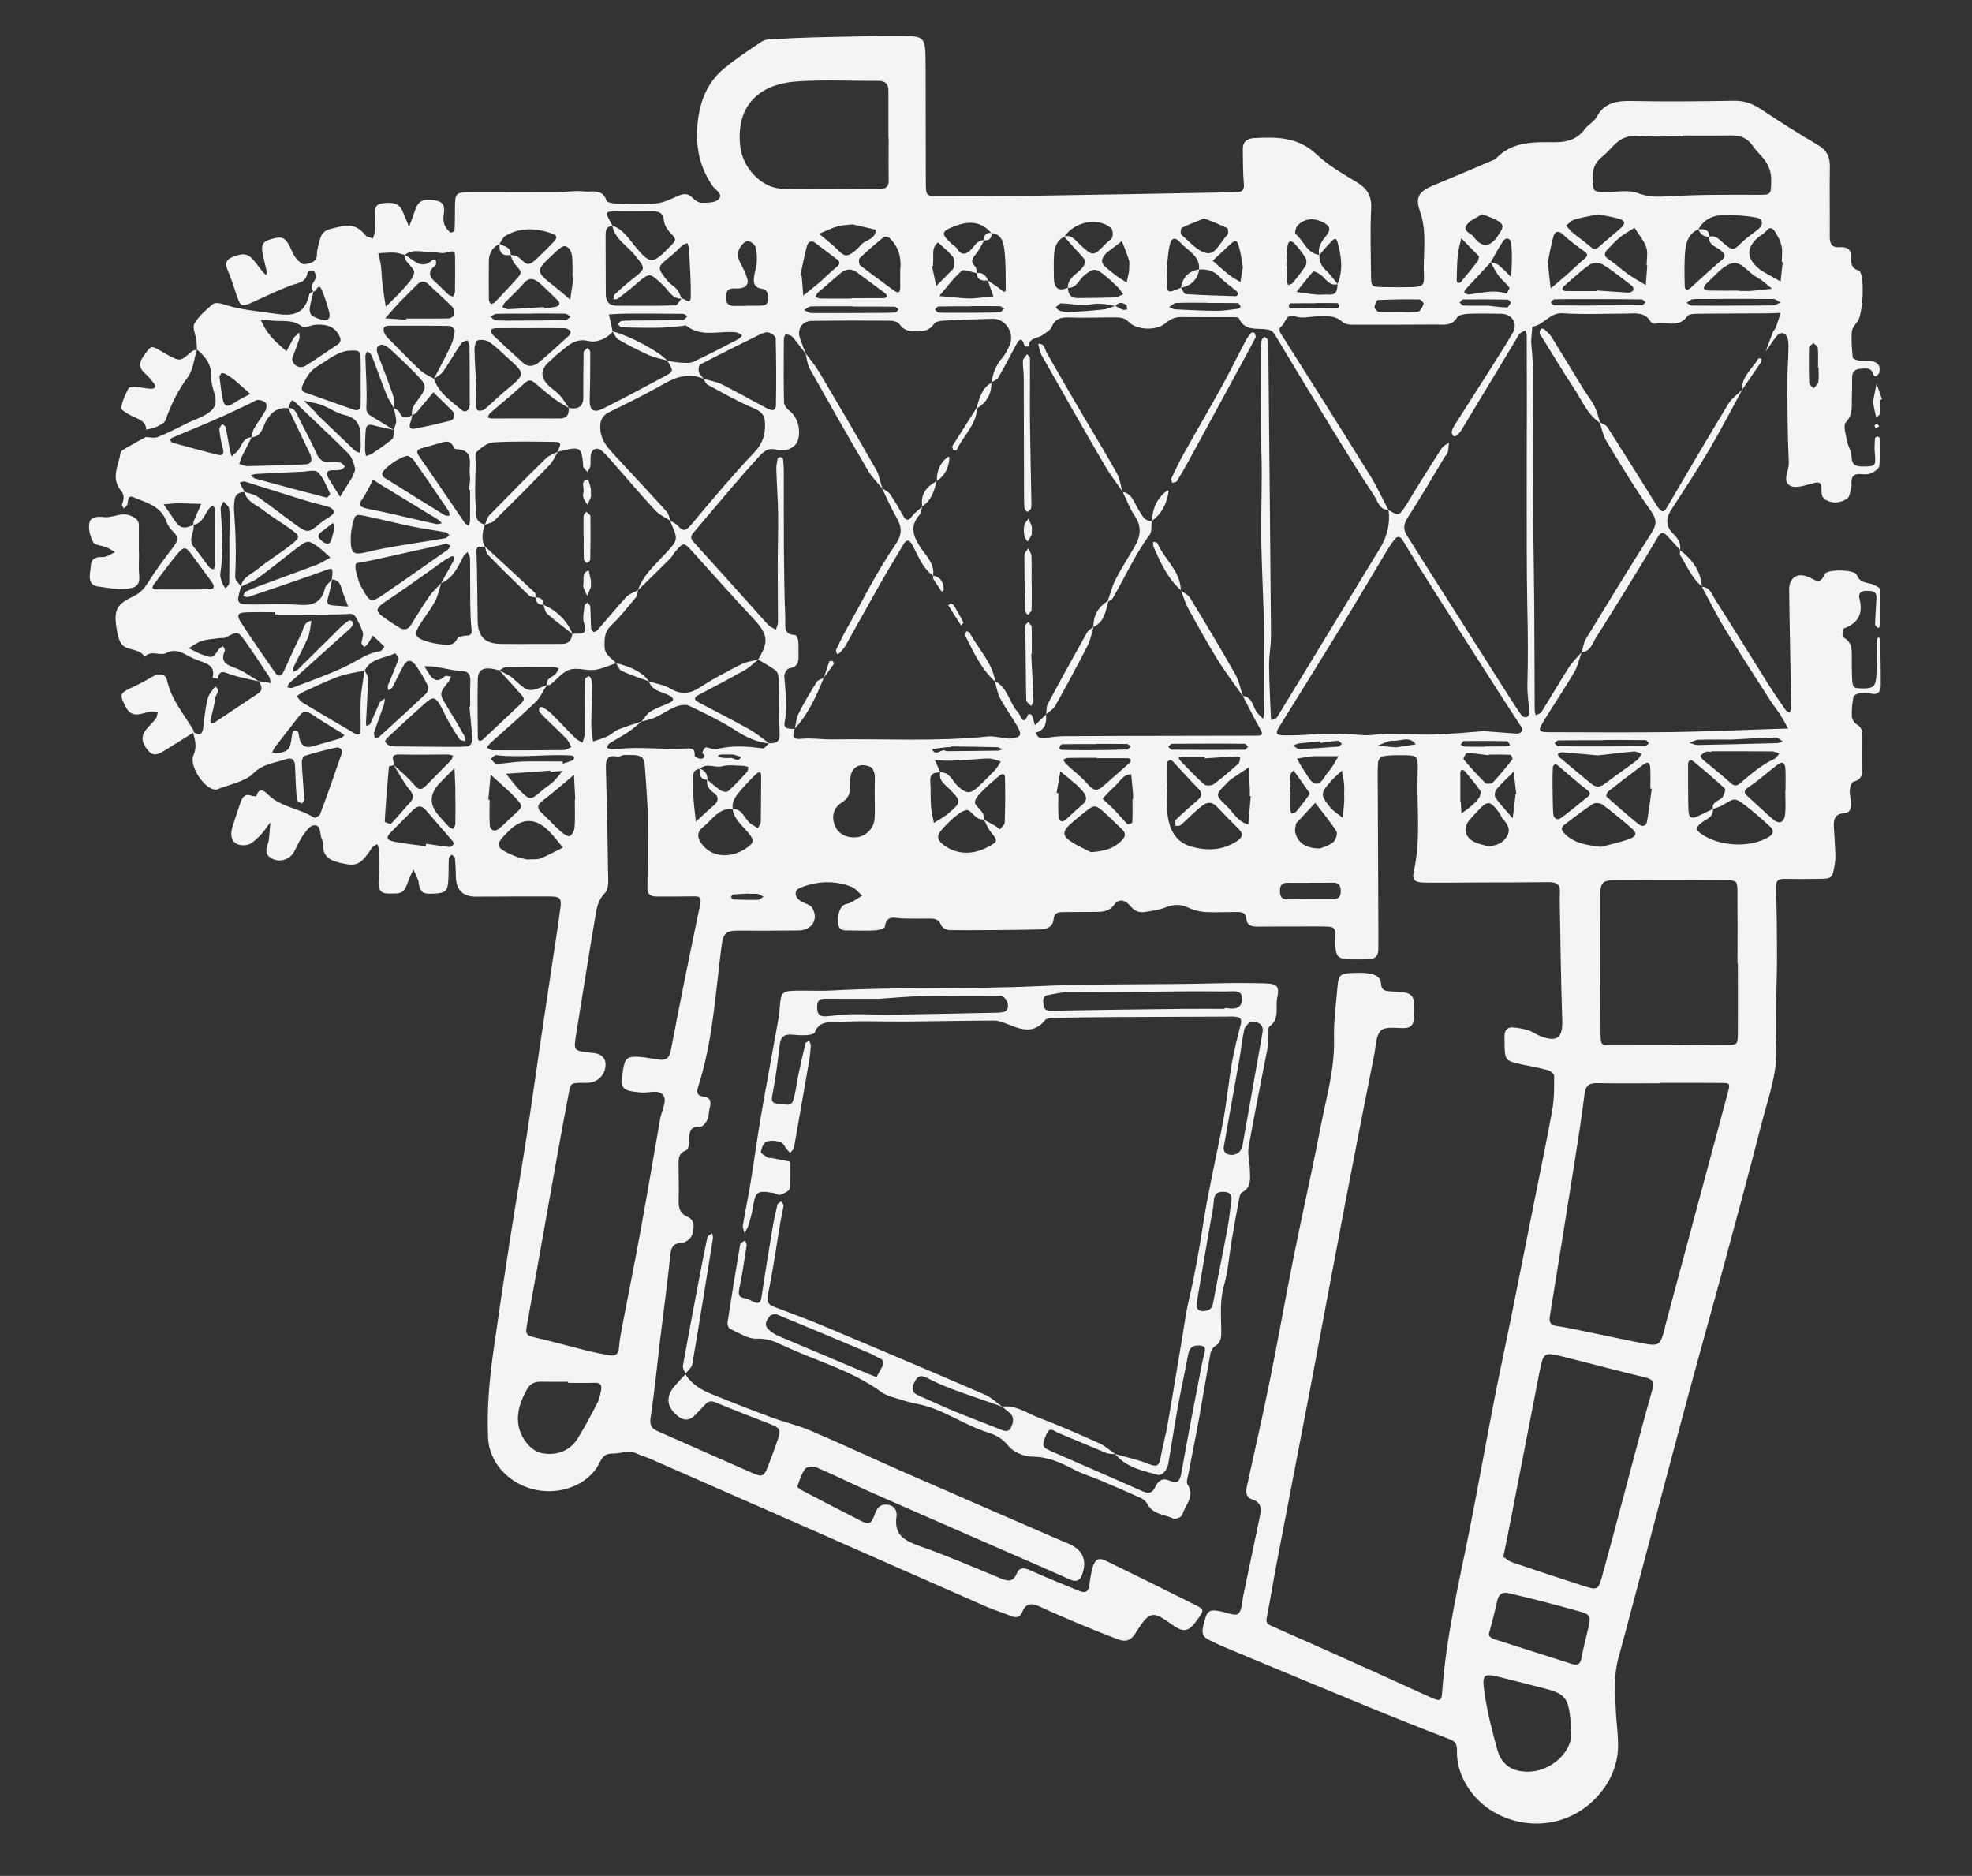 <svg xmlns="http://www.w3.org/2000/svg" id="Capa_1" viewBox="0 0 381.09 362.47"><rect x="0" y="0" width="381.09" height="362.47" fill="#333333" stroke="none"/><defs><style>.cls-1{fill:#f4f4f4;}</style></defs><path class="cls-1" d="M132.43,265.47c1.2,2.03,3.14,3.12,5.23,3.96,3.78,1.53,7.58,3.03,11.4,4.44,2.5,.93,5.13,1.52,7.58,2.57,6.34,2.71,12.59,5.63,18.91,8.4,9.86,4.32,19.74,8.6,29.62,12.89,.43,.19,.87,.34,1.3,.53,2.82,1.22,3.7,3.29,2.59,6.14-.42,1.09-1.18,1.3-2.25,.82-3.52-1.58-7.06-3.11-10.59-4.66-9.21-4.03-18.43-8.03-27.62-12.09-3.64-1.61-7.21-3.39-10.87-4.96-.59-.25-1.82-.12-2.13,.3-.72,.99-1.11,2.25-1.51,3.43-.05,.14,.63,.6,1.03,.81,3.74,1.96,7.48,3.91,11.24,5.82,1.55,.79,2.04,.6,2.68-1.25,.45-1.29,1.1-2.06,2.52-1.87,1.32,.17,1.84,1.2,1.69,2.28-.54,3.67,1.7,4.73,4.62,5.76,5.18,1.83,10.24,4.01,15.32,6.12,1.49,.62,2.59,.95,3.35-.98,.39-.98,1.28-1.07,2.36-.58,3.19,1.44,6.45,2.73,9.69,4.07,1.11,.46,1.77,.19,1.93-1.12,.14-1.16,.31-2.33,.64-3.44,.48-1.6,1.16-1.96,2.56-1.27,5.78,2.81,11.55,5.65,17.3,8.54,1.7,.86,1.66,1,.55,2.58-1.81,2.58-2.66,2.93-5.12,1.17-3.6-2.57-4.26-2.78-7,1.69-.84,1.37-1.89,1.75-3.24,1.25-2.63-.97-5.23-2.04-7.82-3.12-2.48-1.04-4.96-2.09-7.4-3.24-1.5-.7-2.7-.8-3.42,.98-.46,1.13-1.21,1.23-2.25,.8-1.51-.63-3.09-1.09-4.59-1.74-11.04-4.84-22.07-9.72-33.1-14.58-10.71-4.72-21.43-9.42-32.15-14.12-.75-.33-1.56-.51-2.29-.88-1.62-.83-3.22-.01-4.81-.05-2.13-.05-2.31,1.66-3.12,2.83-2.54,3.67-7.8,5.33-12.58,3.97-4.68-1.33-8.14-5.27-8.35-9.74-.27-5.75,.25-11.47,1.06-17.15,1.02-7.17,2.09-14.32,3.2-21.48,1.02-6.57,2.16-13.13,3.18-19.7,.84-5.42,1.59-10.85,2.39-16.27,.82-5.54,1.66-11.09,2.48-16.63,.57-3.81,1.18-7.61,1.68-11.43,.22-1.67-.15-2.04-1.94-2.05-4.81-.03-9.62,.02-14.43,.03q-3.82,0-3.86-3.97c-.01-1.17-.06-2.34-.18-3.51-.02-.23-.42-.43-.64-.64-.18,.25-.52,.49-.53,.75-.08,1.52,0,3.05-.13,4.57-.14,1.73-.64,2.09-2.52,2.21-2.3,.14-2.74-.1-3.15-1.77-.06-.23,0-.49-.08-.7-.3-.74-.64-1.46-.96-2.19-.32,.69-.67,1.37-.94,2.07-.47,1.19-.69,2.56-2.42,2.57-2.27,.02-3.6,.38-3.36-2.91,.14-1.87,.03-3.75,0-5.63,0-.33-.15-.65-.23-.97-.29,.15-.65,.25-.87,.48-.32,.33-.55,.76-.82,1.13-1.71,2.37-2.55,2.67-5.32,2.04-1.95-.45-3.61-1.11-3.48-3.59,.02-.44-.24-.9-.37-1.35-.29-.95-.08-2.5-1.48-2.36-.77,.08-1.54,1.22-2.11,2.03-.67,.95-1.09,2.07-1.67,3.09-1.04,1.84-3.51,2.24-4.99,.77-.27-.27-.39-.84-.36-1.26,.05-.57,.38-1.11,.45-1.69,.15-1.17,.22-2.35,.32-3.52-.7,.91-1.32,1.91-2.13,2.7-.72,.71-1.61,1.58-2.51,1.69-2.43,.3-3.43-1.22-2.65-3.62,.51-1.56,.99-3.13,1.54-4.67,.34-.94,.85-1.71,2.08-1.26,.3,.11,.93,.16,.95,.1,.52-1.75,1.54-1.06,2.25-.33,2.48,2.49,6.11,2.65,8.91,4.49,.18,.12,1.05-.34,1.18-.69,1.43-3.84,2.8-7.71,4.12-11.58,.29-.86-.24-1.44-1.1-1.26-2.05,.44-4.08,.98-6.08,1.61-.29,.09-.52,.93-.49,1.41,.12,2.33,.35,4.65,.49,6.98,.02,.26-.33,.55-.51,.82-.33-.26-.92-.49-.94-.77-.18-2.17-.26-4.34-.34-6.52-.05-1.26-.62-1.69-1.82-1.28-2.14,.73-4.33,.84-6.25,2.72-1.7,1.67-4.6,2.12-6.98,3.09-.2,.08-.46,.05-.68,0-2.09-.49-4.75-4.66-3.9-6.59,.7-1.59,.33-2.92-.07-4.36l.08-.1c.62,.29,1.36,.8,1.72-.2,.27-.74,.21-1.6,.34-2.4,.22-1.37,.34-2.77,.74-4.09,.24-.79,.91-1.45,1.39-2.17,1.13,.82,.03,1.67-.04,2.46-.12,1.38-.58,2.72-.88,4.08-.04,.19,.06,.41,.1,.61,.21-.04,.47-.02,.64-.13,2.82-1.86,5.62-3.74,8.43-5.61,1.12-.74,.66-1.56,.18-2.4,.35,.04,.69,.07,1.04,.13,.42,.07,.84,.15,1.27,.23-.1-.42-.1-.91-.33-1.25-1.53-2.33-3.08-4.66-4.69-6.94-1.32-1.86-1.42-1.82-3.67-.63-.34,.18-.82,.08-1.24,.14-1.14,.16-2.32,.2-3.4,.54-.9,.28-1.69,.92-2.52,1.4,.82,.4,1.61,.86,2.45,1.18,2.19,.8,2.18,.77,3.42-1.06,.16-.24,.51-.34,.78-.51,.11,.29,.41,.66,.32,.87-.84,1.93,0,2.64,1.81,3.26,1.7,.58,3.21,1.76,4.8,2.68-1.8-.42-3.64-.74-5.4-1.31-1.16-.38-2.21-1.18-2.6,.77,0,0-.64-.11-.98-.17,.59-2.27-1.06-2.73-2.63-3.3-.76-.27-1.51-.61-2.21-1-1.26-.71-2.55-1.27-3.95-.53-1.38,.74-3.09-.63-4.32,.77-1.01-1.66-3.26-1.1-4.37-2.34-.69-.77-.9-2.08-1.08-3.19-.56-3.53,.03-4.62,3.31-6.17,1.22-.58,2-1.41,2.72-2.56,1.55-2.47,3.3-4.8,5.07-7.12,.78-1.02,.89-1.77-.07-2.71-.57-.56-1.13-1.26-1.38-2-1.04-3.07-3.9-3.67-6.36-4.72-1.31-.56-.95,.87-1.24,1.5-.12,.26-.43,.44-.65,.66-.13-.27-.43-.61-.35-.8,.38-.93,.54-1.78-.18-2.63-2.03-2.41-.48-4.9-.08-7.34,.07-.4,.78-.75,1.25-1.03,1.19-.7,2.41-1.33,3.62-2,.78,.02,1.65,.27,2.31,0,1.93-.77,3.79-1.73,5.66-2.66,1.66-.82,3.64-1.36,4.85-2.62,1.55-1.62-.05-3.75-.14-5.66,0-.12-.03-.23-.02-.35,.17-2.43-.98-4.2-2.81-5.63l.03,.03c-.03-.58-.03-1.17-.1-1.74-.14-1.12-.83-2.52-.39-3.29,.84-1.46,2.24-2.64,3.56-3.77,.38-.32,1.33-.21,1.92-.01,3.33,1.13,6.78,1.36,10.21,1.88,3.73,.56,5.68-.13,6.51-3.77,.06-.25,.54-.39,.83-.59-.26,1.11-.59,2.21-.75,3.33-.06,.43,.1,1.1,.41,1.34,.53,.41,1.24,.66,1.91,.83,1.29,.32,1.79-.26,1.39-1.69-.38-1.34-.8-2.68-1.33-3.97-.71-1.74-1.07,.34-1.65,.21-1.04-1.15,.47-1.89,.45-2.86,0-.41-.19-1-.48-1.16-.25-.14-1.1,.18-1.12,.38-.29,2.02-1.95,1.98-3.36,2.52-2.51,.96-4.92,2.16-7.38,3.26-1.98,.89-2.24,.75-2.95-1.38-.55-1.66-1.08-3.34-1.77-4.94-.65-1.5-.02-2.15,1.31-2.61,2.04-.71,2.78-.51,4.18,1.29,.43,.55,.84,1.13,1.28,1.68,.21,.25,.47,.45,.71,.68,.03-.3,.12-.61,.06-.88-.24-1.14-.56-2.27-.78-3.42-.2-1.1-.16-2.07,1.2-2.52,2.13-.7,2.9-.66,3.71,.63,.56,.89,.87,1.95,1.48,2.79,.42,.58,1.21,1.33,1.76,1.27,1.07-.13,2.42-.38,2.37-2.03,0-.23,.02-.47,.07-.7,.83-3.8,.89-3.78,4.67-4.58,1.97-.42,3.41,.14,4.62,1.7,.28,.37,.95,.43,1.44,.64,.13-.43,.35-.86,.37-1.3,.06-1.05,.02-2.11,.02-3.17,0-1.08-.07-2.12,1.45-2.32,2.13-.28,3.25,.06,3.88,1.45,.46,1.02,.86,2.07,1.28,3.1,.38-1.04,.8-2.08,1.13-3.14,.59-1.83,1.58-2.37,3.82-1.99,1.51,.25,2.06,.83,1.75,2.8-.24,1.51,.24,2.5,1.24,3.4,.12,.11,.83-.15,.84-.27,.08-1.4,.08-2.81,.09-4.22,.02-3.23,.02-3.26,3.38-3.27,5.51-.02,11.03,0,16.54-.03,1.64,0,3.3-.33,4.91-.13,1.56,.19,3.67-.67,4.46,1.79,.11,.35,1.21,.53,1.85,.55,2.58,.06,5.17,.17,7.74-.03,1.34-.11,2.67-.74,3.92-1.31,1.16-.54,2.12-.82,3.14,.27,.44,.47,1.19,.93,1.79,.93,1.11-.01,2.59,0,3.22-.68,.96-1.02-.57-1.73-1.12-2.52-2.59-3.71-3.4-7.77-2.93-12.26,.43-4.16,1.85-7.77,5.06-10.45,2.32-1.94,4.88-3.62,7.41-5.29,.62-.41,1.56-.39,2.37-.43,2.57-.15,5.14-.27,7.71-.34,4.07-.11,8.15-.18,12.22-.25,1.88-.03,3.75-.03,5.63,0,3.1,.04,3.57,.52,3.63,3.73,.05,2.35,.03,4.69,.04,7.04,.01,5.87,0,11.73,.03,17.6,.01,2.5,.05,2.57,2.56,2.57,6.57,0,13.14-.02,19.71-.11,11.93-.17,23.85-.41,35.78-.62,.7-.01,1.41,0,2.11-.05,.97-.06,1.4-.42,1.3-1.56-.2-2.21-.17-4.44-.21-6.67-.03-1.45,.75-2.13,2.15-2.21,4.38-.25,8.57-.24,12.14,3.17,2.25,2.14,5.07,3.72,7.76,5.36,2.01,1.22,2.89,2.68,2.76,5.12-.21,4.21-.07,8.45-.03,12.67,.02,2.38,.06,2.41,2.26,2.46,1.88,.04,3.76,.06,5.63,0,2.06-.07,2.43-.28,2.34-2.19-.22-4.17,.7-8.38-.79-12.54-.95-2.65-.09-3.78,2.51-4.87,3.78-1.57,7.54-3.18,11.3-4.78,.32-.14,.71-.24,.93-.48,3.07-3.26,7.16-3.16,11.09-3.12,2.56,.03,4.56-.5,6.11-2.6,.62-.84,1.72-1.37,2.2-2.26,1.6-2.99,4.17-3.18,7.14-3.11,6.45,.14,12.9,.06,19.35-.05,1.98-.04,3.6,.51,5.23,1.59,3.6,2.4,7.26,4.74,11,6.92,1.76,1.03,2.41,2.3,2.37,4.28-.08,4.46,.02,8.92-.02,13.38-.01,1.42,.37,2.25,1.96,2.13,1.4-.11,2.27,.44,2.19,2-.06,1.12,.07,2.14,1.4,2.48,.1,.03,.2,.12,.27,.21,.97,1.26,.56,8.44-.47,9.7-.48,.58-1.04,1.3-1.09,2-.11,1.63,.02,3.27,.18,4.9,.02,.24,.73,.54,1.15,.6,.81,.11,1.64,.01,2.45,.12,1.29,.17,1.83,.97,1.53,2.23-.07,.28-.41,.52-.67,.72-.05,.04-.44-.17-.47-.32-.34-1.51-1.51-1.21-2.53-1.15-.93,.05-1.54,.54-1.57,1.53-.03,1.17,.02,2.35-.05,3.52-.1,1.81,.38,3.63-1.16,5.3-.57,.62,0,2.39,.22,3.6,.18,1,.85,1.95,.87,2.93,.03,1.54,.61,2.01,2.1,2,2.59-.02,2.63-.01,2.39-2.77-.08-.89-.01-1.81,.04-2.71,0-.13,.35-.32,.55-.32,.13,0,.38,.27,.38,.43,.02,1.76,.14,3.53-.09,5.26-.07,.56-1,1.16-1.66,1.44-.61,.26-1.39,.17-2.09,.13-1.25-.07-1.67,.59-1.63,1.72,0,.23,.06,.49,0,.7-.26,.83-.31,2.04-.88,2.38-1.17,.71-2.59,.99-4.01,.24-1.1-.59-.85-1.54-.91-2.44-.06-.93-.47-1.09-1.39-.88-1.54,.36-3.48,1.15-4.63,.55-1.67-.87-.21-2.96-.29-4.51-.25-5.11-.25-10.23-.28-15.35-.01-2.21,.16-4.42,.21-6.63,.02-.7,0-1.42-.17-2.09-.1-.38-.54-.85-.9-.92-.35-.07-.92,.21-1.17,.52-.77,.97-1.44,2.02-2.15,3.04,.45-1.25,.89-2.5,1.37-3.73,.12-.32,.45-.56,.57-.88,.35-.94,.63-1.91,.95-2.87-.91,.04-1.82,.1-2.73,.1-4.34,.03-8.68,.02-13.02,.07-.79,.01-1.96,0-2.29,.47-1.67,2.4-4.12,.98-6.15,1.46-.28,.07-.79-.14-.93-.38-1.21-2.05-3.18-1.56-5-1.57-3.99,0-7.99,.21-11.96-.07-2.6-.19-3.69,2.35-5.91,2.57-.07,1.24-.32,2.5-.18,3.72,.54,4.84,.32,9.68,.27,14.54-.13,11.72,.17,23.44,.27,35.15,.06,6.9,.05,13.8,.09,20.71,0,.33,.13,.67,.2,1,.38-.21,.91-.32,1.11-.64,1.8-2.87,3.49-5.8,5.32-8.65,.67-1.05,1.61-1.93,2.43-2.88h0c-.46,1.29-.73,2.68-1.41,3.84-1.89,3.21-4,6.3-5.94,9.49-1.13,1.87-.98,2.1,1.17,2.1,7.84,.02,15.69,.08,23.53-.02,6.56-.09,13.12-.39,19.68-.6,.96-.03,1.92-.06,2.89-.09-.51-.9-.98-1.82-1.54-2.69-.56-.88-1.25-1.69-1.81-2.58-2.96-4.62-5.96-9.22-8.82-13.9-1.63-2.67-3.01-5.48-4.5-8.23l-.02,.02c1.64,.04,1.99,1.54,2.64,2.54,3.46,5.4,6.81,10.87,10.23,16.3,1.06,1.68,2.19,3.31,3.32,4.94,.17,.24,.52,.36,.79,.53,.11-.29,.32-.58,.31-.87-.13-7.61-.31-15.23-.4-22.84-.03-2.31,1.52-3.43,3.71-2.51,1.34,.56,2.2,1.64,3.16-.53,.45-1.02,5.82-.9,6.19,.12,.67,1.81,2.24,1.39,3.39,1.97,.43,.22,1.12,.55,1.13,.86,.09,2.34,.05,4.69,.02,7.04,0,.15-.27,.29-.42,.43-.2-.24-.59-.48-.58-.7,.05-1.7,.19-3.41,.27-5.11,.07-1.39-.91-1.38-1.9-1.4-1.05-.03-1.66,.49-1.4,1.48,.76,2.88-.16,4.74-2.98,5.79-.26,.1-.38,1.6-.19,1.69,2.04,1.04,1.67,2.87,1.7,4.59,.01,.94,0,1.88,.04,2.82,.08,2.36,.16,2.45,1.92,2.49,2.18,.05,2.71-.38,2.8-2.57,.09-2.23,.05-4.46,.09-6.69,0-.21,.16-.42,.25-.63,.13,.12,.38,.25,.39,.37,.06,2.98,.13,5.95,.11,8.93,0,1.27-.59,1.95-2.04,1.56-.66-.18-1.4-.13-2.09-.03-.42,.06-1.08,.38-1.14,.67-.23,1.25-.38,2.54-.32,3.81,.03,.55,.51,1.29,1,1.57,1.04,.59,1.02,1.49,1.03,2.42,.01,1.88-.04,3.76,0,5.63,.03,1.36,.05,2.56-1.7,2.97-.37,.09-.68,1.07-.73,1.66-.06,.8,.21,1.61,.25,2.42,.05,1-.12,1.96-1.38,2.04-1.79,.12-2.03,1.26-1.94,2.69,.11,1.74,.23,3.48,.29,5.22,.03,.68-.02,1.38-.14,2.06-.46,2.62-.48,2.65-3.11,2.7-2.23,.05-4.46,.03-6.69,0-1.18,0-1.58,.41-1.54,1.69,.16,4.37,.19,8.74,.2,13.12,0,3.37-.14,6.73-.17,10.1-.02,2.56-.04,5.12,.05,7.68,.18,5.13-1.63,9.88-2.87,14.72-2.37,9.29-4.89,18.54-7.39,27.8-2.23,8.24-4.55,16.45-6.78,24.7-2.47,9.14-4.87,18.3-7.3,27.46-2.07,7.8-4.09,15.61-6.22,23.4-.92,3.36-.6,6.74-.46,10.13,.11,2.8,.66,5.65,.32,8.39-.28,2.22-1.22,4.59-2.53,6.42-7.28,10.24-21.43,8.33-26.65-.49-1.22-2.05-1.91-4.26-1.85-6.68,.02-.98-.17-1.72-1.32-2.16-5.45-2.09-10.88-4.26-16.28-6.48-8.34-3.42-16.65-6.9-24.97-10.36-1.72-.72-3.45-1.42-5.12-2.26-1.77-.89-1.79-1.5-.88-4.5,.5-1.64,1.62-1.37,2.8-1.16,1.2,.21,2.89,.99,3.49,.48,.79-.66,.74-2.34,1.01-3.59,1.06-5.03,2.11-10.07,3.16-15.11,.31-1.47,.42-2.79-1.45-3.39-1.3-.42-1.26-1.5-1.01-2.62,1.5-6.85,3.06-13.68,4.45-20.55,1.6-7.91,2.99-15.85,4.58-23.76,1.68-8.37,3.58-16.69,5.19-25.06,1.08-5.61,2.74-11.12,2.59-16.96-.09-3.37,.41-6.77,.68-10.15,.17-2.2,.54-2.54,2.83-2.62,1.05-.04,2.13-.07,3.16,.08,1.17,.18,2.33,.56,2.43,2.08,.09,1.28,.94,1.35,1.98,1.4,4.42,.18,4.58,.45,4.39,4.97-.06,1.49-.56,2.11-2.07,2.12-1.5,0-3.54-.33-4.34,.47-.98,.99-.96,3-1.27,4.59-1.84,9.29-3.68,18.58-5.46,27.89-2.37,12.39-4.67,24.8-7.02,37.19-2.1,11.02-4.25,22.03-6.35,33.05-.68,3.56-1.25,7.14-1.95,10.69-.17,.86-.02,1.23,.8,1.59,6.86,3.02,13.7,6.08,20.53,9.15,3.53,1.58,7.02,3.23,10.55,4.8,1.59,.71,1.9,.54,2.01-1.1,.75-10.76,3.28-21.22,5.37-31.76,1.64-8.25,3.1-16.54,4.71-24.79,1.07-5.51,2.27-10.99,3.38-16.49,1.43-7.1,2.83-14.21,4.25-21.31,1.21-6.07,2.49-12.13,3.58-18.22,.38-2.13,.35-4.35,.35-6.53,0-.37-.7-.95-1.17-1.08-1.69-.46-3.42-.77-5.13-1.13-3.16-.68-3.26-.8-3.28-4.23,0-.47-.04-.94-.01-1.41,.05-.98,.6-1.57,1.56-1.51,1.03,.07,2.07,.26,3.05,.56,.77,.24,1.45,.78,2.21,1.08,3.38,1.33,4.47,.4,4.34-3.16-.27-7.47-.34-14.95-.48-22.42-.01-.7-.02-1.41,.03-2.11,.11-1.56-.66-2.03-2.12-2.01-4.57,.06-9.15,.04-13.73,.06-3.4,.01-6.81,.08-10.21,.03-2.03-.03-2.57-.46-2.17-2.21,1.39-6.16,.54-12.38,.73-18.58,0-.12,0-.23,0-.35,.11-3.47,.11-3.48-3.33-3.48-1.14,0-2.3,0-3.42,.21-.37,.07-.87,.74-.9,1.16-.11,1.64-.06,3.28-.05,4.93,.04,9.74,.08,19.48,.12,29.22,0,.7,0,1.41-.02,2.11-.02,1.13-.6,1.73-1.72,1.79-.58,.03-1.17,.03-1.76,.03-4.84,.03-4.86,.03-4.83-4.91,0-.9-.35-1.36-1.14-1.4-1.52-.08-3.05-.05-4.57-.05-3.05,0-6.1,0-9.15,.03-1.12,0-2.19-.04-2.32-1.5-.12-1.35-1.08-1.33-2.04-1.32-1.99,0-4,.12-5.98,0-1.1-.07-2.26-.38-3.25-.86-1.5-.73-2.84-.61-4.34-.03-1.26,.48-2.65,.68-4,.89-1.08,.16-1.94-.13-2.75-1.09-1.14-1.35-2.3-1.52-3.19-.32-1.06,1.41-2.32,1.38-3.71,1.39-1.99,.02-3.99,.04-5.98,.04-.98,0-1.88,0-2.01,1.35-.16,1.72-1.58,1.98-2.84,2.01-5.75,.12-11.5,.15-17.25,.13-.57,0-1.48-.48-1.65-.95-.49-1.36-1.5-1.29-2.55-1.29-1.64,0-3.29,.03-4.93-.02-1.42-.04-3.1-.83-3.4,1.63-.04,.3-1.16,.63-1.8,.67-1.64,.09-3.28,.05-4.93,.02-.91-.02-1.96,.18-2.27-1.1-.33-1.34,.2-3.33,1.09-3.85,.39-.23,.92-.22,1.32-.44,.76-.41,1.47-.9,2.21-1.35-.7-.59-1.3-1.41-2.11-1.72-3.29-1.27-6.65-1.09-9.88,.21-1.28,.51-1.1,1.88,.24,2.65,.69,.4,1.67,.59,2.05,1.18,1.38,2.13,.03,4.39-2.57,4.42-3.96,.05-7.92,.04-11.88,.03-2.17,0-2.71,.58-3.01,2.85-1.2,9.15-1.67,18.42-4.53,27.28-.35,1.09-.27,1.79,1.09,1.95,1.21,.14,1.49,.91,1.16,2.04-.22,.78-.16,1.66-.47,2.39-.24,.56-.88,1.37-1.31,1.34-2.1-.11-2.22,1.1-2.2,2.68,0,.65-.17,1.76-.55,1.9-1.86,.68-1.49,2.15-1.5,3.51-.02,1.88,.07,3.76,.01,5.63-.05,1.58-.08,2.95,1.76,3.76,1.47,.64,1.21,2.26,.85,3.42-.21,.69-1.25,1.53-1.96,1.56-1.69,.09-2.11,.81-2.27,2.38-.56,5.46-1.31,10.91-1.97,16.36-.6,4.99-1.08,9.99-1.83,14.96-.22,1.47,.08,2.15,1.36,2.71,6.21,2.72,12.4,5.5,18.61,8.21,1.54,.67,1.99,.42,2.63-1.23,.69-1.74,1.32-3.51,1.94-5.28,.69-1.98,.53-2.3-1.46-3.08-3.48-1.37-6.98-2.7-10.42-4.15-.92-.39-1.52-.32-2.15,.4-.62,.71-1.3,1.35-1.95,2.03q-1.56,1.63-3.35,.15-3.2-2.63-.6-5.75c.67-.79,1.4-1.53,2.1-2.29l-.04-.03ZM215.52,59.1c.49,.25,.96,.55,1.46,.74,.24,.09,.55-.02,.84-.05-.06-.3-.01-.73-.19-.86-.72-.54-1.46-.59-2.09,.2-1.57-.32-3.04-.64-4.76-.32-1.84,.35-3.84-.17-5.77-.2-.33,0-.67,.52-1,.8,.26,.21,.48,.52,.77,.62,.53,.17,1.12,.33,1.67,.29,2.3-.13,4.6-.29,6.88-.54,.74-.08,1.46-.45,2.18-.68Zm42.96-4.22c1.14-2.72,.73-5.45-.02-8.15-.29-1.06-.89-.36-1.24,0-.79,.81-1.51,1.69-2.26,2.55-.4-1.58,.52-2.73,1.38-3.8,.93-1.17,.61-1.84-.56-2.47-1.87-1.01-3.88-.81-5.11,.69-.3,.36-.49,1.35-.28,1.52,1.56,1.31,2.16,3.74,4.6,4.04-.1,1.25,.39,2.19,1.31,3.04,.83,.78,1.49,1.74,2.22,2.62-1.73,.42-2.32-1.18-3.41-1.91-.41-.28-1.24-.67-1.35-.54-1.13,1.26-2.15,2.61-3.21,3.94,1.28,.18,2.55,.39,3.83,.51,.8,.07,1.62-.06,2.43,0,1.55,.12,1.59-.97,1.69-2.02Zm29.58-4.23c.53,.19,1.15,.25,1.56,.59,.86,.69,1.61,1.53,2.41,2.3,.05-1.16,.14-2.32,.14-3.47,0-1.05,0-2.11-.17-3.14-.16-.94-.95-1.13-1.47-.4-.93,1.3-1.64,2.76-2.44,4.15-1.65,1.77-3.3,3.53-4.94,5.31-.14,.15-.15,.42-.21,.63,.31,.09,.63,.3,.93,.27,2.4-.25,4.78-1.01,7.22-.16,.06,.02,.71-1,.58-1.17-.61-.84-1.47-1.49-2.09-2.32-.6-.79-1.02-1.71-1.51-2.57Zm-151.4,100.01c.86,.7,1.68,1.46,2.6,2.06,.38,.25,1.2,.39,1.45,.16,1.29-1.15,2.47-2.43,3.65-3.7,.2-.22,.19-.64,.27-.97-.33-.08-.66-.23-.99-.23-1.37-.02-2.81-.26-4.09,.08-1.44,.38-3.01-.75-4.29,.52-.8,.08-1.3,.44-1.29,1.32,.01,1.4-.05,2.81,.04,4.2,.09,1.56,.31,3.12,.47,4.67,1.17-1.07,2.3-2.17,3.51-3.18,.97-.82,.87-1.74,.02-2.34-.97-.69-1.53-1.39-1.36-2.58ZM37.39,101.36c.29,1.44-1.17,2.88,.08,4.35,1.05,1.24,1.95,2.61,2.96,3.89,.19,.23,.59,.3,.9,.44,.07-.34,.2-.68,.2-1.01,.02-3.51,.02-7.03,0-10.54,0-.28-.24-.55-.36-.83-.26,.2-.57,.37-.77,.62-.9,1.15-1.23,2.84-3.03,3.12,.02-.23-.03-.49,.06-.69,.47-1.12,.98-2.23,1.47-3.34-1.27-.04-2.54-.09-3.81-.12-.35-.01-.7-.02-1.05,0-.81,.06-1.62,.13-2.42,.2,.44,.63,.88,1.25,1.31,1.88,.4,.58,.76,1.17,1.18,1.73q1.17,1.57,3.29,.3ZM206.36,55.61c-.03-1.92,1.7-2.6,2.71-3.76,.76-.88,.78-1.54,0-2.36-1.17-1.23-2.28-2.51-3.42-3.77,1.44-.47,2.11,.67,2.93,1.43,2.68,2.46,2.66,2.47,5.17-.12,.41-.42,1.05-.75,1.2-1.23,.16-.53,.1-1.46-.25-1.75-2.53-2.13-7.07-1.23-9.03,1.71-1.61,.74-1.9,2.21-1.99,3.73-.08,1.38-.03,2.76-.02,4.14q.03,3.15,2.71,1.96c.05,1.22,.55,2.01,1.89,2,2.4-.02,4.8-.03,7.2-.13,.54-.02,1.06-.39,1.59-.6-.36-.48-.67-1.02-1.09-1.43-.91-.88-1.85-1.75-2.85-2.53-1.49-1.15-1.97-.97-3.56,.29-1.05,.83-1.46,2.52-3.2,2.43Zm25.36-3.53c.21-2.69-2.19-3.62-3.59-5.19-1.02-1.15-1.78-1-2.1,.53-.42,2.01-.51,4.1-.55,6.17-.06,3.18,.02,3.18,2.74,2,.31,.43,.6,1.22,.93,1.24,3.23,.21,6.46,.3,9.7,.4,.13,0,.37-.26,.37-.4,0-.2-.12-.46-.27-.59-1.05-.89-2.25-1.65-3.17-2.66-1.14-1.25-2.47-1.61-4.05-1.5Zm-155.6,31c-1.34-.3-2.69-.55-4-.92-.89-.25-1.37,.04-1.44,.9-.1,1.24-.12,2.48-.14,3.72,0,.45,.11,.9,.18,1.34,.39-.15,.83-.22,1.17-.45,1.34-.91,2.72-1.8,3.93-2.86,.34-.3,.19-1.16,.26-1.77,.17-.57,.51-1.14,.49-1.7-.03-.85-.31-1.68-.48-2.52,.37,.27,.93,.45,1.08,.81,.58,1.43,1.48,1.13,2.48,.6-.1,.45-.13,.92-.31,1.34-.37,.88-.19,1.45,.82,1.26,2.27-.43,4.53-.95,6.77-1.51,.93-.23,1.16-1.23,.49-1.91-1.2-1.23-2.45-2.41-3.68-3.61-1.08,1.3-2.15,2.61-3.25,3.9-.22,.25-.57,.39-.87,.57-.19-1.29,.51-2.18,1.24-3.14,1.69-2.25,1.64-2.7-.36-4.75-1.71-1.75-3.48-3.44-5.29-5.08-.43-.39-1.24-.82-1.68-.66-1.01,.35-.75,1.22-.43,2.06,1.01,2.61,2.02,5.23,2.92,7.88,.24,.7,.09,1.52,.12,2.29-.5-.89-1.1-1.73-1.47-2.67-.99-2.48-1.86-5-2.83-7.48-.13-.34-.56-.56-.86-.83-.13,.3-.37,.6-.37,.9,.07,3.26,.36,6.53,.19,9.78-.07,1.29,.46,1.57,1.27,2.04,1.37,.79,2.71,1.65,4.06,2.48Zm112.67-30.29c-1.01-.18-2.45-.87-2.94-.45-1.63,1.41-2.92,3.21-4.34,4.86,1.54,.14,3.08,.3,4.62,.42,.7,.05,1.4,.08,2.1,.02,1.25-.09,2.5-.25,3.75-.38-.37-1.03-.74-2.06-1.11-3.09,.9,.63,1.86,1.2,2.69,1.9,.53,.45,.81,.43,.8-.23-.03-2.52,.04-5.07-.27-7.56-.17-1.37-.5-3.08-2.51-3.24-1.94-2.31-4.39-2.36-6.94-1.4-2.82,1.06-2.87,1.49-.71,3.49,.34,.32,.81,.54,1.03,.92,.93,1.61,2.01,.91,2.81,.05,.72-.77,1.16-1.77,2.43-1.68-.49,.85-.89,1.77-1.5,2.52-.69,.85-1.33,1.54-.24,2.56,.27,.26,.23,.85,.34,1.28Zm-110.58-3.55c1.72,.86,3.2,3.12,5.45,.92,.07-.07,.56,.09,.57,.19,.05,.31,.08,.8-.09,.94-1.8,1.35-.99,2.41,.3,3.5,.8,.68,1.49,1.48,2.27,2.18,.22,.2,.58,.23,.88,.34,.11-.31,.32-.62,.33-.94,.03-2.11,.04-4.22,.02-6.32-.01-1.73-.02-1.68-1.97-1.19-.62,.16-1.34-.13-2.01-.08-1.91,.13-3.93-.93-5.74,.47-.68-.16-1.35-.41-2.03-.44-1.03-.04-2.06,.07-3.1,.12,.18,.78,.42,1.56,.52,2.36,.14,1.14,.14,2.3,.28,3.43,.18,1.52,.43,3.04,.66,4.55,1.13-1.14,2.32-2.22,3.38-3.43,.83-.95,1.86-1.96,2.1-3.1,.14-.68-1.09-1.63-1.64-2.5-.17-.27-.13-.67-.18-1.02Zm18.33-2.1c-1.44,.65-2.05,1.82-2.07,3.34-.02,2.44-.02,4.88,0,7.33,0,.31,.17,.71,.4,.87,.13,.1,.62-.12,.81-.32,1.28-1.33,2.54-2.7,3.79-4.06,1.52-1.65,1.49-1.62,.02-3.29-.42-.48-.59-1.18-.88-1.77,.45,.09,.96,.08,1.33,.3,.78,.46,1.58,1.57,2.2,1.46,.89-.15,1.66-1.13,2.42-1.82,.86-.79,1.66-1.64,2.46-2.48,.57-.6,.8-1.17-.24-1.54-3.09-1.1-6.17-1.3-9.11,.41-.52,.3-.78,1.04-1.15,1.58Zm-20.42,100.72c-.33,.09-.95,.16-.96,.29-.33,3.54-.61,7.08-.81,10.62,0,.12,1.09,.53,1.23,.38,1.28-1.32,2.44-2.77,3.69-4.13,.78-.85,.69-1.41-.06-2.34-1.21-1.48-2.1-3.22-3.12-4.85,1.34,1.26,2.8,2.42,3.96,3.83,.82,.99,1.38,1.06,2.21,.22,1.63-1.65,3.27-3.29,4.88-4.96,.22-.23,.28-.6,.41-.91-.33-.08-.66-.22-.99-.22-3.13,0-6.27,.09-9.4,0-2.06-.06-.91,1.28-1.05,2.07Zm105.62,1.41c-1.2-.05-2.07,.2-1.96,1.72,.11,1.61,.02,3.24,.14,4.85,.08,1.06,.36,2.11,.55,3.17,.94-.61,1.97-1.11,2.81-1.84,2.59-2.25,2.53-2.33,.17-4.74-.85-.87-2.12-1.61-1.74-3.19,1.89-.07,2.35,1.73,3.41,2.69,1.49,1.34,2.28,1.57,3.71,.28,1.19-1.08,2.33-2.23,3.44-3.4,.45-.48,.76-1.11,1.13-1.67-.71-.2-1.42-.52-2.14-.56-1.04-.06-2.08,.1-3.13,.16-1.49,.09-2.98,.21-4.47,.25-.99,.03-1.99-.06-2.98-.1l1.05,2.38ZM330.3,45.72c1.21-.3,1.86,.47,2.69,1.19,1.92,1.66,1.95,1.54,3.75-.2,.92-.88,2.01-1.57,3-2.39,1.09-.9,1.01-2.01-.36-2.28-2.03-.4-4.15-.48-6.24-.48-2.09,0-3.87,.82-4.94,2.77-1.78,.71-2.34,2.34-2.51,3.93-.24,2.31-.16,4.66-.12,6.99,.02,.86,.57,.88,1.15,.36,1.98-1.77,3.9-3.61,5.95-5.3,.96-.79,.67-1.21-.05-1.86-.9-.81-2.5-1.03-2.34-2.74Zm-140.13,112.69c.68,.36,1.38,.71,2.04,1.1,.36,.21,.68,.51,1.02,.76,.32-.43,.91-.86,.93-1.3,.1-2.91,.12-5.82,.05-8.74-.02-.85-.61-.78-1.17-.28-.94,.86-1.96,1.64-2.85,2.55-.71,.73-1.65,1.54-1.78,2.42-.1,.63,1.02,1.41,1.49,2.19,.22,.36,.2,.88,.29,1.32-.44-.12-.95-.13-1.31-.37-.74-.49-1.45-1.6-2.07-1.53-.92,.1-1.82,.92-2.61,1.58-.88,.74-1.68,1.6-2.42,2.48-.7,.83-.68,1.61,.24,2.41,2.36,2.05,5.71,2.36,8.81,.7,2.06-1.1,2.04-1.19,.64-2.94-.55-.69-.88-1.56-1.32-2.34Zm-48.59-2.11c2.02-.03,2.29,2.09,3.59,2.93,.43,.28,.86,.54,1.29,.8,.2-.4,.55-.79,.56-1.2,.06-3.02,.06-6.04,.07-9.07,0-.22-.13-.44-.2-.65-.28,.16-.61,.27-.82,.49-.97,.98-1.97,1.96-2.86,3.02-.89,1.06-1.86,2.12-1.6,3.7-2.75-.26-3.97,2.1-5.72,3.47-1.34,1.05-1.19,2.23-.03,3.6,2.06,2.43,5.81,2.47,8.77,.21,.95-.73,1.08-1.21,.34-2.22-1.19-1.65-3.07-2.86-3.4-5.08Zm-45.06-26.76c.87,.5,1.86,.85,2.58,1.51,3.03,2.76,3,2.79,6.6,1.31-.75,1.14-1.32,2.46-2.28,3.38-2.77,2.66-5.69,5.16-8.55,7.74-.31,.28-.54,.64-.81,.97,.39,.18,.77,.52,1.16,.52,4.56,.02,9.13,.02,13.69-.04,.5,0,1-.37,1.51-.58-.31-.54-.54-1.17-.96-1.61-1.22-1.26-2.52-2.45-3.77-3.67-.5-.49-1.01-.98-1.44-1.53-.14-.18-.07-.57,.02-.83,.03-.08,.48-.13,.64-.03,.58,.37,1.18,.75,1.66,1.23,1.56,1.55,3.05,3.17,4.62,4.72,.38,.38,.92,.59,1.38,.88,.15-.59,.42-1.17,.43-1.77,.05-1.8,0-3.6,0-5.4,0-1.71-.01-3.42,.05-5.12,0-.21,.47-.43,.75-.57,.05-.03,.36,.29,.42,.49,.12,.43,.22,.89,.21,1.33-.04,2.6-.16,5.19-.17,7.79,0,1.01,.22,2.01,.33,3.02,.94-.33,1.91-.59,2.81-1.01,.73-.34,1.32-1,2.06-1.3,1.48-.6,3.03-1.06,4.55-1.57-.89,.7-1.74,1.47-2.68,2.1-1.16,.77-2.41,1.41-3.58,2.16-.24,.15-.32,.54-.48,.82,.3,.1,.61,.29,.9,.28,1.58-.06,3.17-.24,4.75-.23,3.12,.01,6.24,.26,9.35,.11,1.31-.06,2.07-.19,1.98,1.44,0,.17,.86,.6,1.26,.53,.77-.13,.86-.58,.19-1.12-.05-.04,.43-1.05,.68-1.07,.66-.03,1.41,.52,2,.36,3.01-.79,5.99-.59,9-.17,.36,.05,.82-.64,1.23-.99,1.13,0,2.09-.09,2.05-1.66-.1-3.52-.08-7.04-.17-10.56-.02-.62-.14-1.46-.55-1.79-1.05-.85-2.28-1.46-3.44-2.17,2.14-3.46,1.9-4.88-.89-7.88-3.98-4.26-7.85-8.62-11.76-12.94-1.71-1.88-1.72-1.89-3.32-.08-.38,.43-.62,1-1.03,1.4-2.06,2.06-4.15,4.09-6.23,6.12,.95-2.81,3.12-4.72,5.04-6.79,2.75-2.95,2.81-2.89,1.32-6.29-.04-.1-.02-.23-.03-.34,.48,.32,1.06,.56,1.42,.98,1.11,1.29,1.69,.8,2.64-.34,3.94-4.72,7.91-9.43,12.13-13.9,1.61-1.71,2.12-3.38,2.05-5.58-.05-1.68-.76-2.31-2.27-2.95-3.05-1.29-5.94-2.97-8.87-4.54-.35-.19-.51-.75-.76-1.13,1.2,.36,2.49,.55,3.59,1.1,2.9,1.45,5.72,3.07,8.6,4.58,.72,.38,1.78,.8,1.81-.53,.1-4.32,.06-8.64-.04-12.96,0-.41-.82-.98-1.35-1.13-.49-.13-1.15,.12-1.66,.37-3.86,1.9-7.72,3.81-11.54,5.8-.28,.15-.43,.95-.32,1.36,.14,.52,.61,.96,.94,1.43-2.72-1.17-5.14-.48-7.62,.94-3.45,1.97-7.01,3.73-10.58,5.47-1.36,.66-1.8,1.55-1.78,3.02,.03,2.48,1.57,4.02,3.07,5.64,3.26,3.51,6.53,7.01,9.74,10.56,.43,.48,.56,1.23,.82,1.85-1.03-.69-2.23-1.21-3.05-2.1-2.9-3.15-5.66-6.42-8.49-9.63-.61-.69-1.22-1.43-1.96-1.97-.88-.64-1.83-.13-1.97,1-.09,.69,.03,1.4-.07,2.09-.06,.39-.38,.74-.58,1.11-.26-.3-.56-.58-.77-.92-.11-.18-.03-.45-.06-.69-.28-3-.64-3.26-3.58-2.6-.45,.1-.89,.22-1.34,.33,.1-.73,1.35-1.89-.57-1.92-3.94-.05-7.89-.14-11.83,.09-1.13,.06-2.33,1-3.23,1.84-.41,.38-.18,1.48-.19,2.25-.04,2.62-.22,5.26-.03,7.87,.1,1.41-.43,3.38,1.8,3.93q-.94,2.69,0,4.25c-.59,.26-1.68-.54-1.63,1.03,.16,4.43,.16,8.87,.23,13.3,.05,3.04,1.39,4.44,4.45,4.48,3.94,.04,7.88-.01,11.83,0,1.33,0,1.88-.72,2-1.93,.23-.02,.47-.05,.7-.05,1.37,.03,2.29-.08,1.6-1.96-.37-1-.04-2.26,.05-3.4,.02-.23,.37-.43,.57-.65,.19,.25,.54,.48,.56,.74,.09,1.39,.08,2.79,.17,4.19,.02,.27,.28,.69,.5,.74,.23,.05,.61-.2,.8-.42,1.83-2.1,3.59-4.26,5.48-6.31,.57-.62,1.5-.91,2.27-1.35-.1,.44-.07,1-.33,1.32-1.57,1.88-3.08,3.84-4.85,5.51-1.26,1.2-1.29,2.39-1.28,3.98,.01,1.81,1.39,2.29,2.23,3.31-1.4,.45-2.76,1.13-4.19,1.3-1.57,.19-3.34-.52-4.77-.05-1.42,.47-2.51,1.92-3.76,2.91-.15,.12-.45,.04-.68,.06-.17-1.4,1.26-1.5,1.84-2.3,.19-.27,.33-.58,.49-.87-.3-.12-.59-.35-.89-.35-3.14,0-6.28,.01-9.41,.09-.39,0-.78,.4-1.17,.61-2.85-.82-4.13-.38-4.18,1.65-.1,3.74-.02,7.48,0,11.22,0,.97,.58,.87,1.09,.39,2.2-2.04,4.35-4.13,6.55-6.18,1.6-1.49,1.61-1.47,.25-2.96-1.25-1.37-2.49-2.76-3.73-4.15Zm-12.68-56.32c1.11-2.14,2.27-4.26,3.29-6.43,.42-.89,.64-1.91,.75-2.9,.03-.28-.65-.91-1.02-.91-3.92-.07-7.84-.04-11.77-.04-1.08,0-1.09,.72-.82,1.4,.2,.51,.66,.94,1.06,1.34,1.96,1.99,3.9,4,5.94,5.91,.73,.68,1.72,1.07,2.59,1.6,.94,2.79,3.34,4.32,5.43,6.09,.58,.49,1.35,.08,1.46-.83,.06-.46,.02-.93,.02-1.39,0-3.37,0-6.74-.04-10.12,0-.4-.26-.79-.39-1.19-.4,.17-.97,.23-1.17,.53-1.22,1.82-2.31,3.74-3.56,5.54-.41,.59-1.18,.94-1.78,1.4Zm247.18,83.1c.15,1.7-1.42,1.95-2.33,2.75-.7,.62-1.17,1.13-.14,1.9,3.47,2.62,9.62,2.96,13.27,.75,.99-.6,.98-1.32,.29-1.96-1.52-1.42-3.1-2.8-4.75-4.07-2.1-1.61-2.13-1.54-4.49-.09-.56,.34-1.24,.48-1.86,.72-.28-1.62,1.58-1.52,2.03-2.54,.2-.45,.47-1.25,.27-1.43-1.96-1.8-3.98-3.54-6.04-5.22-.58-.48-1.05-.25-1.05,.6,.02,2.91-.02,5.83,.07,8.74,.05,1.58,.62,1.85,1.97,1.17,.91-.45,1.83-.88,2.74-1.32ZM48.65,84.47c-.62,1.21-1.26,2.41-1.85,3.63-.24,.49-.38,1.03-.57,1.54,.54,.15,1.07,.44,1.61,.43,3.7-.07,7.39-.19,11.09-.34,1.28-.05,1.55-.87,.94-2.12-1.43-2.91-2.8-5.85-4.19-8.78,1.38-.03,1.65,1.13,2.11,2.03,1.19,2.28,2.37,4.56,3.45,6.89,.52,1.11,1.25,1.61,2.44,1.57,.7-.02,1.42-.06,2.09,.07,.34,.06,.61,.49,.91,.75-.24,.2-.45,.51-.73,.59-.44,.13-.93,.16-1.39,.13-1.37-.07-1.71,.48-1.02,1.64,.7,1.18,1.45,2.33,2.18,3.49,.72-1.15,1.43-2.29,2.15-3.44,.06-.1,.14-.19,.17-.3,.21-.6,.69-1.27,.56-1.79-.24-1.01-.61-2.15-1.3-2.85-3.19-3.21-6.53-6.27-9.78-9.43-1.18-1.15-1.12-1.2-1.83,.7-1.89-.21-3.07,.59-4.13,2.22-.79,1.21-.86,3.24-2.93,3.4,.14-.55,.17-1.17,.44-1.65,.7-1.21,1.56-2.32,2.24-3.54,.22-.39,.27-1.15,.03-1.46-.29-.37-.96-.56-1.48-.57-.42-.01-.85,.35-1.27,.55-2.21,1.03-4.4,2.11-6.63,3.08-2.88,1.26-5.79,2.44-8.69,3.67-.16,.07-.37,.32-.35,.45,.04,.19,.23,.46,.41,.51,2.93,.8,5.85,1.61,8.79,2.34,.89,.22,1.24-.14,.96-1.15-.34-1.23-.55-2.5-.69-3.77-.04-.32,.36-.69,.56-1.04,.23,.21,.61,.38,.66,.63,.31,1.48,.54,2.97,.81,4.45,.08,.41,.24,.8,.36,1.2,.33-.3,.66-.59,.99-.9,.97-.91,1.03-2.73,2.83-2.81Zm36.63,28.16c-.39,1.19-.62,2.47-1.21,3.56-.82,1.54-1.93,2.92-2.87,4.39-1.25,1.95-1.06,2.57,1.05,3.28,.98,.33,2.03,.54,3.06,.65,1.13,.12,2.31,.36,3.03-1.07,.21-.42,1.17-.61,1.79-.63,1-.03,1.08-.42,.99-1.3-.18-1.62-.22-3.25-.24-4.88-.04-2.92,0-5.85-.05-8.77,0-.4-.31-.8-.48-1.19-.28,.28-.64,.52-.81,.86-1.05,2.04-1.97,4.17-4.29,5.15,.83-1.49,1.66-2.97,2.47-4.46,.09-.17,.13-.47,.04-.62-.06-.11-.42-.15-.57-.07-.52,.26-1.03,.55-1.5,.88-3.22,2.26-6.38,4.61-9.66,6.79-4.05,2.7-4.09,2.64-.12,5.28,.39,.26,.78,.5,1.18,.75,.95,.6,1.73,.49,2.36-.52,1.16-1.86,2.29-3.74,3.55-5.54,.64-.92,1.51-1.68,2.28-2.51Zm46.45-54.94c.61-.07,1.71,1.36,1.75-.26,.08-3.14-.19-6.3-.34-9.45-.02-.33-.19-.66-.29-.99-.31,.12-.67,.17-.91,.37-.8,.69-1.51,1.48-2.33,2.14-2.69,2.15-2.72,2.15-.56,4.83,.5,.61,1.28,1,1.78,1.61,.42,.5,.62,1.18,.91,1.78-1.83,.06-2.5-1.55-3.54-2.55-2.68-2.55-2.63-2.58-5.27-.29-1.13,.99-2.32,1.92-3.52,2.83-.2,.16-.58,.09-.87,.12,.07-.31,.04-.74,.23-.92,1.1-1.02,2.22-2.03,3.41-2.96,2.72-2.12,2.59-2.02,.49-4.67-1.48-1.86-3.87-3.06-4.34-5.69,1.98,.67,3.03,2.31,4.27,3.84,3.03,3.72,3.5,3.68,6.85,.24,1.36-1.4,1.32-1.36-.09-2.9-.52-.57-.98-1.38-1.05-2.12-.14-1.6-1.03-1.85-2.35-1.83-2.45,.05-4.9-.02-7.35,.03-1.6,.03-1.65,.23-.74,1.85,.17,.3,.33,.61,.5,.92-1.04,.08-1.34,.73-1.34,1.67,.02,3.84,.02,7.69,.04,11.53,0,1.36,.6,2.24,2.07,2.25,3.78,.02,7.57,.05,11.34-.06,.42-.01,.82-.87,1.23-1.33Zm-61.23,71.87c-1.69,.38-3.44,.59-5.06,1.17-2.3,.83-4.51,1.92-6.75,2.94-.48,.22-.91,.57-1.36,.86,.37,.41,.66,.94,1.11,1.21,3.38,2.04,6.78,4.04,10.19,6.03,.83,.48,1.05-.2,1.06-.77,.04-1.99-.1-3.99,.03-5.97,.12-1.84,.48-3.66,.74-5.49,.24,.5,.68,1.01,.67,1.51-.07,2.87-.26,5.73-.4,8.6-.01,.21,.05,.43,.07,.64,.26-.14,.65-.22,.75-.44,.65-1.36,1.2-2.78,1.86-4.13,.16-.33,.63-.5,.95-.75-.06,.42-.04,.87-.18,1.26-.61,1.76-1.29,3.49-1.87,5.26-.11,.35,.07,.79,.11,1.19,.31-.12,.7-.15,.92-.36,3.01-2.73,6.01-5.47,8.96-8.26,.33-.31,.58-1.13,.4-1.5-.65-1.36-1.41-2.69-2.29-3.91-.98-1.36-1.77-1.27-2.55,.17-.72,1.33-1.35,2.72-2.07,4.05-.13,.24-.51,.34-.78,.5-.02-.32-.14-.67-.04-.94,.68-1.72,1.45-3.41,2.07-5.15,.09-.25-.65-1.08-.71-1.05-2.02,1-4.67,.93-5.86,3.35Zm-6.37-17.61c.26-2.34,.27-2.32-1.63-1.61-1.64,.61-3.29,1.17-4.94,1.74-3.2,1.1-6.39,2.21-9.6,3.27-.27,.09-.64-.13-.96-.2,.15-.28,.22-.71,.45-.82,.94-.45,1.93-.83,2.91-1.2,3.6-1.33,7.22-2.63,10.81-3.99,.93-.36,1.78-.93,2.67-1.4-.76-.67-1.46-1.42-2.29-2-2.01-1.42-2.11-1.41-4.18,.16-2.51,1.91-4.94,3.92-7.48,5.77-1,.73-2.23,1.14-3.36,1.69,.33-1.84,2.06-2.4,3.25-3.38,2.06-1.69,4.37-3.06,6.46-4.72,1.84-1.46,1.8-1.67-.01-2.97-1.78-1.29-3.69-2.41-5.42-3.76-1.31-1.02-3.13-1.58-3.58-3.5,.86,.3,1.83,.44,2.55,.94,2.38,1.65,4.65,3.46,7.01,5.16,2.73,1.97,2.74,1.93,5.25-.15,.62-.52,1.36-.88,2.01-1.38,.25-.19,.6-.68,.52-.81-.2-.34-.57-.68-.94-.8-1.44-.45-2.93-.76-4.37-1.2-3.99-1.23-7.97-2.51-11.96-3.74-.28-.08-.64,.12-.96,.19,.14,.31,.27,.62,.43,.91,.16,.31,.34,.61,.51,.91-1.05,.02-1.81,.43-1.95,1.55-.09,.68-.14,1.39-.09,2.07,.32,4.27,.44,8.54,.2,12.82-.03,.59,.74,1.23,1.15,1.84-.99,3.31-.9,3.44,2.25,3.46,3.01,.01,6.04-.14,9.04,.07,2.54,.17,4.25-.43,4.9-3.13,.16-.68,.93-1.21,1.42-1.81-.25,1.12-.44,2.26-.76,3.36-.26,.89-.41,1.59,.83,1.69,1,.08,2.01,.15,3.01,.22-.31-.82-.61-1.65-.94-2.47-.45-1.13-.42-2.65-2.17-2.76Zm45.8-33.1c-.95-.6-1.95-1.13-2.84-1.8-1.3-.98-2.54-2.03-3.77-3.09-.76-.65-1.25-.58-2.03,.16-2.11,1.98-4.39,3.79-6.57,5.69-.23,.2-.32,.55-.48,.84,.22,.07,.43,.21,.65,.21,4.44,0,8.87-.02,13.31,0,1.47,0,1.74-.86,1.71-2.04q2.79,.52,2.81-1.97c.01-2.93,0-5.86,.06-8.78,0-.29,.5-.58,.77-.87,.18,.27,.52,.53,.52,.8,0,3.04-.01,6.08-.12,9.11-.07,2.15,.71,2.79,2.68,1.8,3.96-2,7.88-4.09,11.79-6.19,1.79-.96,1.77-1,.52-3.05,.8,.14,1.59,.35,2.39,.39,.9,.04,1.93,.18,2.69-.17,2.95-1.36,5.83-2.9,8.72-4.39,.27-.14,.45-.46,.67-.69-.35-.2-.69-.53-1.06-.58-3.26-.42-6.77,1.08-9.77-1.33-.12-.1-.44,.05-.67,.07-1.48,.13-2.95,.32-4.43,.35-2.45,.04-4.9,0-7.35-.07-.24,0-.46-.38-.7-.59,.21-.22,.4-.61,.63-.63,.92-.1,1.86-.1,2.79-.11,3.04-.02,6.07-.01,9.11-.08,.3,0,.59-.48,.89-.73-.28-.16-.55-.46-.83-.47-3.5-.04-7-.05-10.51-.04-1.28,0-2.55,.09-3.83,.14l.72,3.34c-1.22,1.45-3.16,2.17-4.64,1.81-2.86-.68-4.22,1.19-5.99,2.5-.55,.41-1,.96-1.53,1.41q-2.76,2.31-.14,4.78c.68,.63,1.49,1.14,2.1,1.83,.67,.75,1.17,1.63,1.75,2.46Zm82.35,52.83l.05-.05c2.45,1.3,2.71,4.2,4.42,6.04,.56,.6,.91,2.9,1.99,.3,.01-.03,.6,.07,.66,.21,.25,.63,.41,1.3,.6,1.96-.8,.54-.57,1,.12,1.42,.35,.85,.84,1.28,1.88,1.07,1.24-.25,2.53-.37,3.79-.38,6.88-.05,13.75-.05,20.63-.07,5.5-.01,11.01-.02,16.51-.03,1.03,0,1.17-.3,.64-1.23-1.2-2.11-2.27-4.29-3.39-6.44h.01c1.94,.22,1.88,2.16,2.79,3.27,.34,.41,.74,.77,1.12,1.15,.08-.45,.23-.9,.23-1.35,0-5.12,.07-10.24-.03-15.36-.11-5.58-.41-11.15-.54-16.72-.14-6.11,.22-12.22,0-18.34-.22-6.06-.07-12.13-.08-18.19,0-1.05,.02-2.11,.11-3.16,.02-.25,.36-.48,.56-.72,.23,.21,.63,.4,.65,.62,.1,1.05,.11,2.1,.12,3.16,.17,17.96,.36,35.91,.5,53.87,.01,1.94-.38,3.88-.37,5.82,.02,3.33,.21,6.65,.34,9.98,0,.21,.07,.42,.1,.63,.3-.11,.66-.16,.9-.35,.26-.21,.42-.55,.6-.85,6.51-10.68,13.01-21.36,19.51-32.03q2.14-3.51,1.63-7.36c1.92,1.12,1.96,1.15,3.1-.48,.73-1.04,1.32-2.17,1.99-3.25,1.74-2.77,3.46-5.55,5.25-8.29,.28-.43,.88-.66,1.33-.99-.07,.63-.08,1.28-.23,1.89-.07,.32-.4,.57-.59,.87-2.36,3.9-4.63,7.85-7.11,11.66-.83,1.28-.96,2.29-.18,3.52,1.44,2.26,2.86,4.53,4.3,6.8,5.19,8.19,10.39,16.38,15.59,24.56,.75,1.18,1.52,2.35,2.35,3.48,.15,.21,.67,.31,.94,.22,.23-.07,.49-.5,.48-.76-.1-1.83-.43-3.67-.38-5.49,.14-4.92,.1-9.83-.01-14.76-.17-7.73-.1-15.47-.12-23.21-.01-5.37,.01-10.74,.02-16.11,0-4.46,0-8.91-.02-13.37,0-.34-.15-.67-.24-1.01-.38,.22-.83,.37-1.13,.67-.32,.32-.5,.78-.74,1.18-2.78,4.6-5.56,9.2-8.33,13.8-.72,1.2-1.43,2.41-2.17,3.6-.24,.39-.56,.75-.89,1.06-.14,.13-.55,.21-.63,.13-.2-.22-.42-.57-.37-.82,.08-.45,.31-.89,.55-1.28,2.19-3.45,4.4-6.88,6.59-10.34,1.56-2.47,3.13-4.93,4.62-7.44,1.09-1.83-.03-3.71-2.19-3.76-2.11-.05-4.22-.08-6.33,0-.76,.03-1.89,.2-2.2,.71-1.03,1.71-2.56,1.37-4.05,1.37-5.37,.02-10.73,.05-16.1,.03-.66,0-1.51-.1-1.95-.5-1.57-1.41-3.37-1.23-5.22-1.11-1.28,.09-2.7,.43-3.84,.03-1.99-.7-1.9,1.19-2.74,1.84-.87,.68-.18,1.42,.27,2.13,5.62,8.89,11.25,17.77,16.79,26.71,1.34,2.16,2.4,4.49,3.59,6.74-1.79-.09-2.09-1.75-2.8-2.84-2.7-4.09-5.29-8.25-7.85-12.43-3.73-6.07-7.42-12.16-11.08-18.27-.43-.72-.72-1.23-1.74-1.39-1.92-.29-4.32,.4-5.44-2.15-.12-.27-1.09-.22-1.66-.22-3.16-.02-6.32,.02-9.48-.02-1.24-.02-2.14,.43-3.12,1.24-1.74,1.44-5.49,1.29-7-.27-.89-.92-1.82-.91-2.85-.91-2.79,0-5.59,.12-8.38,.02-1.66-.06-2.97,.04-3.7,1.86-.27,.66-1.14,1.09-1.79,1.56-.93,.67-2.6,.43-2.63,2.19-.28-.01-.77,.03-.8-.05-.56-2.06-1.15-1.23-1.77-.05-1.1,2.06-2.17,4.14-3.35,6.15-.24,.41-.87,.6-1.32,.89l.02,.02c.3-1.75,.85-3.36,2.08-4.73,.61-.68,1.02-1.56,1.41-2.41,1.07-2.35-.7-5.22-3.22-5.17-3.15,.06-6.3,.18-9.45,.35-.65,.03-1.58,.17-1.88,.6-.86,1.25-1.96,1.51-3.33,1.49-1.33-.02-2.51-.09-3.36-1.4-.29-.45-1.21-.68-1.84-.68-5.04-.04-10.08-.04-15.11,.04-1.9,.03-2.89,1.57-2.3,3.34,.33,.98,.73,1.95,1.09,2.92l-.03,.03c-.84-1.08-1.64-2.2-2.54-3.22-.26-.3-.81-.4-1.25-.47-.09-.01-.38,.54-.38,.84-.03,4.1-.06,8.2,.03,12.3,.01,.54,.51,1.22,.98,1.57,1.6,1.21,2.35,3.59,1.7,5.79-.36,1.22-2.22,2.33-4.07,1.81-1.82-.52-2.65,.45-3.58,1.46-1.72,1.88-3.4,3.8-5.06,5.74-2.5,2.92-4.96,5.89-7.47,8.81-.57,.66-.59,1.13,.01,1.79,4.08,4.49,8.13,9.01,12.19,13.53,.78,.87,1.52,1.77,2.35,2.59,.37,.37,.91,.56,1.38,.84,.14-.48,.4-.95,.4-1.43,0-3.74-.06-7.47-.05-11.21,0-3.21,.12-6.42,.08-9.63-.04-2.92-.26-5.83-.35-8.74-.02-.69,.13-1.38,.26-2.06,.03-.13,.36-.3,.54-.28,.18,.01,.48,.21,.5,.35,.09,.81,.15,1.63,.15,2.44,.01,5.16-.02,10.31,.02,15.47,.04,4.33,.09,8.66,.27,12.98,.05,1.26-.47,3.11,1.9,3.13,.21,0,.55,.72,.6,1.14,.1,.81,.02,1.64,.05,2.46,.06,1.37,0,2.57-1.81,2.85-.4,.06-.98,1-.94,1.5,.19,2.97,.7,5.9,.07,8.91-.3,1.42,1.03,1.23,1.93,1.3l-.03-.03c-.03,.97-.98,2.17,1.39,1.93,1.91-.19,3.97,.15,5.98,.12,10-.16,20.01,.46,30-.57,.9-.09,1.84,.14,2.76,.23,.57,.06,1.15,.23,1.7,.17,1.96-.22,2.21-.71,1.2-2.43-1.06-1.8-2.29-3.5-3.28-5.33-.53-.99-.7-2.17-1.04-3.26Zm-67.12,24.66c-.12-1.85-.23-4.4-.45-6.93-.09-1.07-.05-2.58-.69-3.08-.77-.6-2.21-.39-3.37-.44-.44-.02-.94,.4-1.34,.31-1.78-.37-2.26,.41-2.22,2.05,.18,6.67,.33,13.35,.41,20.03,.02,1.45,.24,3.44-.57,4.25-1.43,1.43-1.62,3.07-1.91,4.72-1.28,7.48-2.44,14.99-3.66,22.49-.54,3.31-.56,3.3,2.89,3.68,.57,.06,1.21,.11,1.69,.38,.44,.26,.93,.78,1.02,1.25,.41,2.18-1.2,4.11-3.36,4.18-.35,.01-.7-.01-1.06,0-2.23,.03-2.25,.02-2.65,2.12-.76,4.02-1.51,8.04-2.23,12.07-1.97,11.04-3.91,22.09-5.91,33.12-.23,1.28,.24,1.57,1.37,1.83,3.53,.81,7.02,1.79,10.54,2.67,1.36,.34,2.74,.58,4.12,.84,1.13,.21,1.76-.2,1.84-1.45,.08-1.16,.27-2.32,.49-3.47,1.23-6.43,2.53-12.84,3.7-19.28,1.3-7.13,2.5-14.27,3.75-21.41,.26-1.5,1.27-3.3,.75-4.39-.74-1.54-2.88-.64-4.42-.78-3.86-.36-4.08-.66-3.46-4.53,.33-2.07,.86-2.52,3.09-2.36,1.28,.09,2.54,.36,3.82,.53,1.38,.19,2.01-.27,2.3-1.81,1.8-9.42,3.7-18.82,5.68-28.2,.32-1.51-.3-1.54-1.38-1.53-2.35,.03-4.69,.04-7.04,.03-1.24,0-1.83-.43-1.79-1.91,.12-4.76,.04-9.52,.04-14.98Zm195.54,52.89v.09c-3.99,0-7.98,.06-11.97-.03-1.56-.03-2.3,.37-2.51,2.06-.58,4.63-1.31,9.25-2.04,13.86-1.53,9.68-3.09,19.36-4.66,29.04-.17,1.07-.04,1.79,1.27,1.97,1.73,.23,3.45,.62,5.17,.97,3.89,.79,7.77,1.64,11.67,2.4,2.92,.57,3.25,.3,4.05-2.73,.06-.23,.07-.47,.13-.69,4.03-15.02,8.06-30.05,12.1-45.07,.46-1.72,.44-1.84-1.25-1.85-3.99-.04-7.98-.01-11.96-.01Zm-33.86-67.95c2.26,.17,4.24,.34,6.21,.47,.89,.06,1.38-.61,.95-1.29-1.19-1.86-2.43-3.69-3.62-5.55-4.34-6.79-8.68-13.57-13-20.37-2.12-3.35-4.24-6.7-6.28-10.1-.54-.9-1.04-.89-1.57-.24-.67,.81-1.21,1.72-1.76,2.62-2.71,4.49-5.36,9.02-8.1,13.49-4.13,6.75-8.33,13.46-12.49,20.19-.76,1.23-.57,1.58,.97,1.59,1.84,.01,3.69-.04,5.53-.19,3.34-.27,6.66-.07,9.99,.16,1.47,.1,2.97-.3,4.46-.3,2.97,0,5.93,.25,8.9,.17,3.36-.09,6.7-.44,9.79-.66Zm3.67,159.53c.44,.28,1.01,.83,1.7,1.06,4.64,1.58,9.29,3.12,13.95,4.62,2.5,.8,2.73,.67,3.43-1.85,1.36-4.95,2.68-9.92,4-14.88,1.9-7.1,3.74-14.22,5.73-21.29,.44-1.58-.02-1.99-1.47-2.34-5.22-1.24-10.4-2.65-15.61-3.94-3.92-.97-3.93-.94-4.73,2.92-.02,.11-.05,.23-.07,.34-1.85,9.5-3.69,18.99-5.54,28.49-.42,2.17-.87,4.34-1.38,6.87Zm45.33-114.69h-.07c0-4.57,.03-9.14-.01-13.71-.02-2.21-.08-2.31-2.3-2.32-7.27-.05-14.54-.05-21.81,0-1.84,0-2.4,.64-2.4,2.6,0,9.02,.01,18.04,.06,27.06,.01,2.15,.09,2.24,2.14,2.24,7.38,0,14.75-.02,22.13-.07,2.21-.02,2.25-.07,2.26-2.43,.03-4.45,0-8.9,0-13.35ZM171.73,26.69h-.04c0-3.04-.01-6.09,0-9.13,0-1.3-.56-1.94-1.9-1.93-5.27,.03-10.56-.26-15.8,.11-7.88,.55-11.85,5.23-10.91,12.72,.51,4.02,4.1,7.89,8.08,8,6.32,.17,12.64,0,18.97,.02,1.23,0,1.63-.53,1.61-1.7-.05-2.69-.01-5.39-.01-8.08Zm153.4-.5v.14c-2.8,0-5.62,.18-8.4-.06-2.1-.18-3.63,.47-4.99,1.93-.72,.77-1.44,1.54-2.26,2.21-1.41,1.15-1.8,2.6-1.69,4.35,.14,2.27,.06,2.3,2.39,2.35,2.1,.04,4.41-.5,6.26,.19,2.04,.76,3.79,.77,5.88,.64,5.7-.35,11.42-.31,17.13-.3,2.85,0,2.78,.12,2.83-2.82,.03-1.63-.5-2.97-1.48-4.18-.66-.81-1.46-1.54-2.04-2.4-1.02-1.52-2.38-2.1-4.17-2.07-3.16,.06-6.31,.02-9.47,.02Zm-21.55,307.87c-.05-.83-.05-1.53-.13-2.23-.44-3.74-1.15-4.57-4.74-5.52-2.82-.74-5.65-1.43-8.47-2.15-3.55-.9-3.89-.78-3.37,2.88,.54,3.78,1.5,7.51,2.53,11.2,.51,1.8,1.71,3.31,3.74,3.84,5.68,1.47,11.31-3.56,10.43-8.02ZM53.19,118.75v-.45c-1.87,0-3.75-.05-5.62,.02-1.61,.06-1.92,.52-1.01,1.93,2.14,3.32,4.4,6.57,6.67,9.81,.58,.83,1.2,.51,1.57-.27,1.14-2.42,2.2-4.88,3.4-7.27,.48-.95,.46-2.38,1.99-2.56-.22,1.08-.27,2.23-.69,3.23-.81,1.93-1.84,3.76-2.74,5.65-.12,.26-.02,.63-.02,.95,.29-.15,.64-.24,.86-.46,2.75-2.7,5.48-5.43,8.23-8.14,.49-.48,1.05-.91,1.62-1.3,.11-.08,.47,.04,.6,.18,.13,.14,.21,.46,.14,.62-.14,.31-.36,.61-.62,.84-3.88,3.49-7.77,6.96-11.64,10.45-.21,.19-.28,.54-.42,.81,.33,.05,.7,.22,.97,.12,3.69-1.44,7.48-2.71,11.01-4.49,1.96-.99,3.7-2.31,5.97-2.59,.32-.04,.85-.87,.82-.89-.72-.74-1.49-1.43-2.26-2.12-.31,.53-.59,1.08-.94,1.58-.17,.25-.44,.42-.67,.62-.19-.24-.56-.49-.55-.73,.02-.69,.43-1.43,.26-2.04-.3-1.07-.84-2.09-1.4-3.05-.49-.83-1.28-.55-2.14-.52-4.47,.13-8.94,.06-13.41,.06Zm234.66,196.49c-.39,.84,.16,1.26,1.08,1.55,4.9,1.55,9.79,3.11,14.69,4.68,1.05,.34,1.76,.26,2-1.08,.37-2.06,.92-4.1,1.4-6.14,.43-1.83,.17-2.34-1.46-2.79-2.25-.62-4.49-1.26-6.75-1.84-2.37-.61-4.76-1.19-7.14-1.75-1.2-.28-2.01,.02-2.31,1.39-.41,1.94-.96,3.85-1.5,5.99Zm-178.06-48.03v-.22c-1.76,0-3.52,.03-5.28-.01-1.18-.03-2.08,.42-2.64,1.42-1.15,2.07-2.02,4.22-1.72,6.68,.32,2.64,2.36,5.26,4.52,5.7,2.88,.58,5.5-.43,7.01-2.89,1.34-2.19,2.56-4.46,3.73-6.74,.42-.81,.61-1.76,.77-2.67,.14-.79-.15-1.32-1.14-1.29-1.75,.05-3.51,.02-5.26,.02Zm-19.08-130.71l.16-.02c0-1.52-.05-3.05,.02-4.57,.06-1.34-.13-2.2-1.81-2.28-1.73-.08-3.44-.57-5.16-.83-.63-.09-1.27-.04-1.91-.06,.35,.56,.68,1.14,1.05,1.68,.86,1.23,1.8,1.3,2.91,.25,.2-.19,.77,.02,1.18,.05-.13,.31-.21,.66-.41,.91-1.9,2.41-1.89,2.39-.33,4.92,1.16,1.89,2.28,3.8,3.38,5.73,.14,.25,.06,.63,.09,.95-.36-.13-.89-.14-1.07-.4-.79-1.15-1.52-2.35-2.21-3.57-.58-1.02-1-2.12-1.61-3.12-.88-1.43-1.36-1.53-2.64-.41-2.52,2.21-4.98,4.5-7.44,6.78-.23,.22-.56,.71-.48,.82,.25,.35,.64,.75,1.02,.82,.8,.14,1.63,.08,2.45,.09,2.81,.03,5.62,.06,8.43,.07,1.37,0,2.75,.04,4.1-.1,.33-.03,.86-.74,.84-1.11-.11-2.2-.35-4.4-.55-6.6Zm134.87,15.73h-.03c0,1.64-.16,3.31,.04,4.92,.36,2.92,1.41,5.52,4.6,6.43,3.17,.9,6.27,.75,9.07-1.2,.78-.54,1.03-1.26,.25-2.05-1.47-1.49-2.94-2.97-4.38-4.49-.91-.96-1.84-.9-2.79-.16-.74,.57-1.43,1.21-2.12,1.84-.69,.63-1.34,1.32-2.06,1.92-.22,.18-.63,.12-.96,.16,0-.41-.17-1,.03-1.19,1.34-1.3,2.74-2.54,4.15-3.75,.87-.74,1.09-1.38,.17-2.31-1.7-1.71-3.29-3.52-4.94-5.27-.13-.14-.41-.25-.58-.21-.17,.04-.42,.29-.43,.45-.03,1.64-.02,3.28-.02,4.92ZM69.7,73.67c0-1.29,.03-2.58,0-3.87-.06-2.04-.14-2.17-2.25-2.04-.87,.05-1.78,.39-2.56,.8-1.24,.65-2.36,1.52-3.57,2.23-1.38,.8-2.09,2.07-2.76,3.46-.4,.83-.36,1.32,.48,1.62,3.08,1.1,6.17,2.17,9.25,3.27,.9,.32,1.38,0,1.4-.89,.04-1.52,.01-3.05,.01-4.57Zm16.6,31.31c-.42,.13-.75,.26-1.09,.33-4.56,1.01-9.12,2.02-13.68,3.03-.98,.22-2.74,.33-2.8,.71-.18,1.05,.31,2.23,.63,3.33,.16,.55,.49,1.06,.78,1.57,1.34,2.44,1.63,2.53,3.99,.91,4.14-2.84,8.25-5.73,12.37-8.62,.24-.17,.37-.5,.56-.75l-.75-.51Zm4.54-10.32l-.2-.02c.06-.91,.3-1.85,.16-2.72-.32-2,1.15-5.04-2.76-5.15-.15,0-.35-.31-.44-.52-.54-1.14-1.42-.99-2.38-.7-1.23,.37-2.47,.7-3.71,1.05-1.23,.35-.99,.88-.38,1.75,2.92,4.19,5.77,8.44,8.66,12.66,.17,.25,.52,.39,.78,.58,.09-.32,.26-.64,.26-.96,.02-1.99,.01-3.98,.01-5.97Zm78.2,59.04c0-.7,0-1.4,0-2.1,0-.7,.1-1.42-.04-2.1-.1-.49-.41-1.17-.81-1.32-2.26-.91-3.81,.15-3.89,2.56-.05,1.6,.26,3.15-1.57,4.29-1.85,1.15-2.12,3.07-1.22,4.86,.69,1.37,2.35,2.12,4.17,1.88,1.68-.22,3.19-1.71,3.33-3.51,.12-1.51,.02-3.04,.03-4.56Zm-101.25-50.22c-.07,3.62,.32,3.89,3.5,3.11,1.69-.41,3.41-.74,5.12-1.03,3.21-.54,6.43-1.01,9.64-1.56,.29-.05,.52-.39,.78-.6-.22-.19-.41-.49-.65-.54-2.17-.4-4.36-.69-6.52-1.13-2.96-.61-5.89-1.35-8.85-1.98-2.12-.45-2.16-.42-2.66,1.48-.23,.9-.3,1.84-.36,2.25Zm24.22-29.04h-.07c0,1.26-.03,2.51,.02,3.76,.02,.39,.16,1.02,.4,1.1,.36,.13,.99,.03,1.29-.22,1.43-1.19,2.73-2.52,4.17-3.71,3.78-3.12,3.79-3.11,.17-6.33-1.13-1.01-2.2-2.12-3.44-2.96-.59-.4-1.58-.5-2.27-.3-.35,.1-.6,1.16-.58,1.78,.04,2.29,.21,4.59,.32,6.88Zm-35.56-5.17c.1,1.38,1.48,2.1,2.64,1.38,2.08-1.29,4.07-2.72,6.12-4.05,.79-.52,.68-1.11,.32-1.8-.96-1.86-2.66-2.15-4.48-2.06-.92,.05-2.21,.74-2.69,.35-1.78-1.45-3.8-.91-5.72-1.14-.75-.09-1.51-.1-2.27-.15,.38,.7,.7,1.44,1.14,2.09,.46,.68,.99,1.32,1.56,1.9,.72,.73,1.52,1.39,2.28,2.08,.44-.81,.88-1.63,1.33-2.44,.06-.1,.12-.21,.2-.29,.31-.3,.63-.59,.95-.88,.01,.41,.14,.86,.02,1.22-.44,1.32-.95,2.62-1.39,3.78Zm252.88,94.39c1.88-.51,3.8-.88,5.61-1.57,1.35-.51,1.41-1.14,.41-2.01-1.84-1.6-3.71-3.16-5.66-4.61-.43-.32-1.42-.41-1.84-.14-1.93,1.27-3.77,2.67-5.6,4.09-.74,.58-.4,1.16,.18,1.73,1.91,1.9,4.31,2.13,6.91,2.5ZM102.51,63.4c-2.22,0-4.44-.01-6.65,.01-.32,0-.81,.11-.91,.31-.11,.23,.02,.75,.23,.95,1.94,1.84,3.9,3.66,5.89,5.43,1.06,.95,2.2,.66,3.16-.15,1.94-1.65,3.83-3.36,5.7-5.08,.22-.2,.42-.78,.32-.88-.27-.29-.71-.56-1.09-.57-2.22-.05-4.43-.03-6.65-.02Zm-.59,102.68c1.14-.08,1.91,.04,2.53-.21,1.48-.6,2.89-1.38,4.33-2.09-.88-1.06-1.7-2.18-2.67-3.15q-3.87-3.93-7.76-.1c-2.8,2.76-2.73,3.22,.98,4.83,.94,.41,1.99,.57,2.59,.73Zm108.87-1.42c2.85-.17,4.66-.82,6.09-2.36,.69-.74,.66-1.4-.09-2.09-1.18-1.1-2.3-2.27-3.51-3.34-1.59-1.4-1.86-1.38-3.49-.07-1.08,.87-2.18,1.73-3.19,2.67-1.15,1.07-1.24,2.01,0,2.89,1.47,1.05,3.18,1.76,4.19,2.29Zm108.39-12.26l-.25-.03c0-1.29,.05-2.58-.01-3.87-.06-1.24-.49-1.42-1.51-.65-2.23,1.67-4.44,3.36-6.62,5.08-.24,.19-.46,.9-.35,.99,1.99,1.79,4.02,3.54,6.09,5.24,.76,.62,1.59,.66,1.79-.56,.34-2.06,.59-4.13,.88-6.2Zm-10.4-6.44c-2.51-.22-4.7-.43-6.89-.6-.27-.02-.57,.2-.85,.3,.08,.2,.1,.47,.24,.6,2.04,1.72,4.11,3.39,6.14,5.12,.96,.82,1.78,.79,2.78,.02,1.99-1.54,4.09-2.95,6.1-4.47,.41-.31,.65-.86,.97-1.29-.51-.15-1.04-.47-1.54-.43-2.42,.21-4.82,.52-6.96,.76ZM78.49,61.78v-.23c2.76,0,5.51,.03,8.25-.03,.35,0,.95-.4,1-.69,.08-.49-.01-1.21-.33-1.54-1.46-1.49-3.06-2.85-4.55-4.31-.89-.88-1.59-.67-2.36,.12-1.06,1.08-2.16,2.12-3.2,3.21-.99,1.04-1.91,2.13-2.87,3.2,1.35,.09,2.71,.18,4.06,.27Zm.4,26.3c-1.37,0-4.66,2.28-5.02,3.36-.07,.21,.12,.67,.32,.8,3.91,2.47,7.84,4.91,11.78,7.33,.24,.14,.62,.05,.93,.07-.07-.31-.06-.68-.22-.93-2.21-3.27-4.43-6.52-6.69-9.75-.3-.43-.85-.69-1.1-.88Zm3.38,75.43l.07-.48c1.48,.22,2.95,.46,4.44,.63,.26,.03,.61-.23,.82-.44,.09-.09,.05-.48-.07-.62-1.73-2.03-3.5-4.03-5.23-6.06-.95-1.12-1.77-.76-2.62,.11-1.38,1.4-2.78,2.78-4.16,4.18-.95,.97-.85,1.48,.6,1.79,2.03,.42,4.11,.6,6.16,.89Zm248.43-18.35v.14c-.35-.02-.73-.14-1.03-.03-.39,.15-.77,.44-1.04,.76-.06,.08,.26,.59,.5,.8,1.77,1.49,3.61,2.9,5.32,4.47,.69,.63,1.16,.6,1.77,.09,2.12-1.77,4.18-3.62,6.74-4.79,.37-.17,.6-.67,.89-1.02-.48-.14-.96-.39-1.45-.39-3.9-.03-7.81-.02-11.71-.02Zm14.32,7.62h.03c0-1.41,.06-2.82-.02-4.22-.07-1.24-.6-1.5-1.56-.78-1.85,1.41-3.58,3-5.51,4.28-1.33,.88-.74,1.35,.03,2.04,1.56,1.4,3.06,2.85,4.64,4.22,1.18,1.03,2.18,.64,2.35-.98,.15-1.51,.03-3.04,.03-4.57ZM29.44,113.59c.17,.1,.35,.3,.52,.3,3.5,.01,7.01,.04,10.51-.03,1.12-.02,.96-.71,.46-1.4-1.37-1.87-2.73-3.74-4.11-5.6-.88-1.18-1.38-1.23-2.43,.04-1.63,1.97-3.15,4.04-4.7,6.07-.13,.17-.16,.41-.24,.62ZM318.33,51.27h-.12c0-1.17,.29-2.44-.07-3.48-.48-1.36-1.49-2.53-2.27-3.78-.93,.6-1.92,1.13-2.78,1.81-.82,.65-1.52,1.45-2.26,2.19-.78,.77-1.08,1.41,.14,2.18,1.27,.79,2.35,1.88,3.58,2.74,1.12,.79,2.33,1.45,3.5,2.16l.28-3.81Zm-144.37,.83c.26-1.83-.08-4.21-2.03-6.09-.24-.23-.89-.39-1.08-.25-1.62,1.31-3.21,2.67-4.71,4.11-.23,.22-.17,1.19,.09,1.4,2.1,1.66,4.29,3.2,6.43,4.8,1.17,.88,1.33,.25,1.31-.79-.02-.82,0-1.64,0-3.17Zm-62.87,102.46h.06c0-.12,0-.23,0-.35-.07-1.5-.15-2.99-.23-4.49-1.08,.91-2.15,1.83-3.24,2.73-.98,.81-1.96,1.61-2.97,2.39-1,.77-.87,1.46,0,2.26,1.28,1.19,2.45,2.48,3.74,3.65,.46,.42,1.37,.97,1.68,.79,.49-.28,.87-1.13,.91-1.76,.12-1.73,.04-3.48,.04-5.23Zm33.05-95.46v-.03c.82,0,1.63,.01,2.45,0,.82-.01,1.73,.06,1.81-1.12,.07-.96,.04-1.98-1.21-2.16-1.43-.21-1.63-1.14-1.48-2.28,.12-.91,.48-1.81,.53-2.72,.06-1.02,.05-2.1-.25-3.06-.16-.52-.96-1.13-1.49-1.15-.47-.02-1.1,.63-1.43,1.14-.69,1.07-.53,2.18,.1,3.29,.51,.91,.95,1.88,1.25,2.87,.27,.92-.19,1.6-1.17,1.78-.45,.09-.93,.09-1.4,.07-1.27-.05-1.55,.67-1.55,1.77,0,1.23,.61,1.65,1.74,1.61,.7-.02,1.4,0,2.1,0Zm-77.57,82.97c-.24-.19-.4-.33-.58-.44-1.97-1.23-3.98-2.4-5.9-3.71-.88-.6-1.54-.48-2.12,.25-1.66,2.08-3.29,4.2-4.91,6.31-.2,.26-.3,.61-.44,.92,.33,.06,.67,.23,.97,.18,2.21-.42,2.46-.73,2.78-3.13,.05-.34,.07-.7,.2-1.01,.06-.16,.35-.31,.53-.3,.18,0,.46,.17,.52,.33,.13,.32,.13,.68,.2,1.02q.45,2.3,2.55,1.73c1.8-.5,3.59-1,5.38-1.54,.29-.09,.53-.39,.81-.6Zm5.5-49.4c-.22,.46-.4,.9-.63,1.31-.51,.91-.99,1.85-1.59,2.71-.65,.93-.07,1.28,.63,1.47,1.23,.33,2.49,.51,3.73,.79,3.39,.77,6.77,1.57,10.16,2.32,.31,.07,.67-.11,1-.17-.22-.23-.4-.51-.66-.67-3.66-2.24-7.34-4.47-11-6.7-.38-.23-.75-.48-1.64-1.06Zm183.03,71.28c.48-.21,1.66-.51,2.52-1.19,.5-.4,.92-1.7,.64-2.13-1.22-1.92-2.7-3.68-4.09-5.5-1.17,1.25-2.34,2.51-3.51,3.77-.08,.09-.19,.18-.2,.28-.08,.56-.28,1.16-.16,1.67,.48,1.98,2.07,3.13,4.8,3.09Zm89.41-113.31h-.18c0-1.06,.17-2.15-.05-3.15-.21-.97-.72-1.9-1.27-2.75-.36-.56-.93-1.06-1.64-.16-.42,.53-1.1,.84-1.63,1.3q-3.51,3.08,.26,6.11c.18,.15,.36,.3,.56,.41,1.18,.67,2.36,1.33,3.54,1.99l.41-3.76Zm-56.97,112.89c1.56-.11,2.84-.52,3.65-1.87,.83-1.37,.14-2.41-.77-3.43-.3-.34-.42-.83-.7-1.2-1.86-2.44-2.21-2.44-4.38-.09-.39,.42-.77,.86-1.17,1.28-1.39,1.49-1.28,3.24,.45,4.31,.85,.53,1.93,.67,2.9,.99Zm-75.55-17.04v-.06c-1.86,0-3.73-.02-5.59,.02-.31,0-.62,.21-.93,.33,.17,.28,.29,.61,.52,.82,1.43,1.34,3.04,2.52,4.29,4.01,1.01,1.21,1.79,1.28,2.87,.33,1.73-1.52,3.46-3.03,5.17-4.56,.14-.13,.27-.47,.2-.6-.08-.15-.39-.27-.6-.27-1.98-.02-3.96-.01-5.93-.01Zm87.11-95.76c.24,2.09,.4,3.54,.57,5,1.05-.89,2.11-1.76,3.14-2.67,1.12-.99,2.19-2.05,3.33-3.01,.7-.58,.82-.93-.02-1.52-1.41-1-2.82-2.03-4.07-3.22-.91-.86-1.57-.58-1.83,.31-.54,1.85-.83,3.78-1.12,5.12Zm9.42,5.52v-.13c2.09,.15,4.17,.32,6.25,.43,.29,.01,.7-.24,.87-.49,.11-.15-.05-.67-.24-.81-1.84-1.41-3.65-2.89-5.62-4.11-.64-.39-1.95-.43-2.54-.02-1.8,1.25-3.4,2.78-5.07,4.23-.15,.13-.28,.47-.22,.61,.07,.16,.39,.28,.6,.28,1.98,.02,3.97,.01,5.96,.01Zm-144,1.45v-.08c2.11,0,4.22,0,6.33-.01,.18,0,.49-.18,.51-.31,.03-.18-.1-.47-.26-.59-1.86-1.4-3.72-2.81-5.62-4.16-1.12-.8-2.2-.51-3.19,.36-1.4,1.22-2.83,2.41-4.22,3.63-.23,.21-.34,.56-.51,.84,.33,.11,.65,.3,.98,.3,1.99,.03,3.98,.01,5.98,.01Zm144.32-16.28c-1.42,.3-3.01,.55-4.55,.99-.61,.18-1.11,.77-1.66,1.17,.43,.46,.81,.98,1.29,1.38,1.07,.89,2.23,1.66,3.27,2.58,.59,.52,1.02,.86,1.74,.21,1.38-1.23,2.83-2.38,4.21-3.61,1.05-.93,.97-1.51-.33-1.89-1.21-.36-2.48-.52-3.96-.82Zm27.21,14.74v.05c.82,0,1.64,.05,2.45-.01,1.32-.1,2.64-.28,3.95-.42-.99-.76-1.9-1.68-2.99-2.24-1.71-.89-3.04-3.32-5.02-2.59-1.83,.68-3.23,2.56-4.79,3.95-.22,.19-.29,.55-.43,.84,.29,.14,.58,.4,.87,.4,1.98,.04,3.97,.02,5.95,.02Zm-181.39-2.91l.27,.08c.1,1.26,.2,2.53,.3,3.79,1.03-.83,2.08-1.64,3.09-2.51,1.13-.98,2.18-2.06,3.34-3,.76-.62,.72-1.03-.01-1.58-1.39-1.03-2.75-2.11-4.15-3.13-.83-.61-1.39,.01-1.57,.66-.5,1.87-.85,3.78-1.26,5.67Zm145.93,94.31c-.17,.21-.49,.41-.5,.63-.06,1.16-.07,2.32-.06,3.48,.02,1.86,.03,3.71,.13,5.56,.05,.86,.74,1.36,1.44,.87,1.78-1.26,3.42-2.71,5.14-4.06,.77-.61,.63-.91-.15-1.5-1.84-1.39-3.55-2.96-5.31-4.45-.18-.15-.36-.28-.68-.53Zm-58.9,6.26h-.17c0-.48,.02-.94,0-1.41-.06-1.37-.14-2.74-.22-4.11-1.14,.76-2.29,1.5-3.41,2.28-.38,.26-.67,.64-1,.96-1.98,1.96-2.05,2.13,.03,4.08,1.38,1.29,2.27,3.19,4.32,3.69,.15-1.83,.3-3.67,.46-5.5ZM110.82,53.63l-.19-.02c0-.93,0-1.86,0-2.78-.02-1.29-.08-2.81-1.37-3.27-.55-.19-1.68,.92-2.4,1.6-3.45,3.24-3.42,3.26,.44,6.31,.99,.78,1.94,1.61,2.9,2.42,.21-1.42,.41-2.84,.62-4.25Zm-16.46,100.89h.26c0,1.65-.08,3.29,.03,4.91,.07,1.03,.94,1.37,1.75,.72,1-.8,1.87-1.76,2.83-2.62,1.9-1.71,1.92-1.71,.28-3.49-.4-.43-.82-.84-1.25-1.23-1.14-1.05-2.3-2.09-3.45-3.13l-.44,4.83ZM232.73,42.2c-1.58,.64-3,1.15-4.35,1.82-.21,.11-.3,1.16-.08,1.34,1.55,1.3,3.07,3.17,4.86,3.54,1.85,.38,2.67-2.26,4.02-3.48,.24-.21,.19-1.25,0-1.34-1.45-.71-2.96-1.27-4.45-1.88Zm-67.97,1.15c-.91,.12-1.99,.12-2.98,.41-1.2,.35-2.32,.93-3.48,1.41,.86,.72,1.71,1.45,2.58,2.16,.9,.73,1.86,2.08,2.7,2.01,1.04-.09,2.07-1.26,2.94-2.14,.91-.93,2.75-.99,2.72-2.82-1.33-.31-2.67-.61-4-.92-.11-.03-.23-.05-.47-.11Zm88.61,127.23h0c-1.51,0-3.02,.02-4.54,0-1-.01-1.47,.42-1.48,1.45,0,1.08,.21,1.79,1.52,1.76,2.91-.06,5.82-.05,8.72-.05,.98,0,1.49-.37,1.51-1.43,.02-1.11-.27-1.79-1.54-1.75-1.39,.04-2.79,.01-4.19,.01ZM69.7,85.48h-.01c0-.35,0-.7,0-1.05,0-2.15-.64-3.68-3.07-4.23-1.55-.35-2.94-1.38-4.46-1.94-1.1-.41-2.3-.56-3.45-.83,.72,.7,1.44,1.4,2.16,2.11,.16,.16,.26,.39,.43,.55,2.41,2.33,4.83,4.65,7.26,6.96,.23,.22,.59,.29,.89,.43,.09-.32,.21-.64,.25-.96,.04-.34,0-.7,0-1.05Zm-11.19,5.66c-3.26,.15-6.14,.28-9.01,.44-.34,.02-.67,.16-1,.24,.25,.22,.47,.56,.76,.64,4.6,1.26,9.2,2.5,13.81,3.68,.19,.05,.8-.61,.74-.72-.72-1.45-1.27-3.11-2.39-4.18-.59-.57-2.18-.1-2.93-.1Zm174.32,55.41v-.31c-1.49,0-2.96,0-4.44,0-.2,0-.41,.08-.61,.12,.09,.2,.14,.44,.28,.59,1.52,1.56,3.01,3.17,4.64,4.61,.35,.31,1.43,.28,1.85-.03,1.67-1.23,3.24-2.61,4.79-3.99,.25-.23,.23-.76,.33-1.16-.32-.07-.64-.23-.95-.21-1.96,.1-3.92,.24-5.88,.37Zm-144.84,7.81h0c0-.7,.02-1.41,0-2.11-.04-1.28-.11-2.55-.16-3.83-.93,.94-1.86,1.89-2.79,2.83-.08,.08-.16,.17-.24,.26q-2.66,2.94-.16,5.9c.68,.8,1.38,1.59,2.11,2.35,.2,.21,.56,.28,.84,.41,.14-.29,.39-.59,.4-.88,.04-1.64,.02-3.28,.02-4.93Zm17.13-95.04l.04,.23c.76-.09,1.53-.1,2.27-.29,.71-.18,.91-.67,.32-1.24-1.16-1.13-2.29-2.3-3.51-3.35-.95-.82-1.94-1.19-3,.05-1.14,1.33-2.45,2.5-3.67,3.76-.23,.24-.34,.58-.5,.88,.4,.13,.8,.4,1.2,.38,2.29-.1,4.58-.27,6.86-.41Zm113.74,95.09h.1c0-.35,.03-.7,0-1.04-.11-1.25-.23-2.5-.35-3.75-1.63,0-2.2,1.46-3.2,2.33-.84,.73-1.57,1.58-2.35,2.38,.82,.79,1.68,1.54,2.47,2.36,.8,.83,1.52,1.75,2.34,2.55,.12,.12,.95-.18,.95-.3,.07-1.5,.04-3.01,.04-4.52Zm-14.67-1.17l.34,.03c0,1.51-.09,3.03,.03,4.53,.06,.79,.61,1.28,1.42,.56,1.04-.92,2.02-1.92,3.1-2.8,1.06-.86,1.02-1.7,.17-2.64-.39-.43-.76-.88-1.2-1.26-1.03-.89-2.09-1.75-3.14-2.62-.24,1.39-.49,2.79-.73,4.18Zm83.48-7.44l-.02,.13c-1.38-.16-2.76-.38-4.14-.42-.23,0-.79,1.06-.68,1.2,1.34,1.59,2.74,3.14,4.23,4.6,.24,.23,1.16,.18,1.4-.07,1.35-1.44,2.6-2.97,3.82-4.52,.1-.12-.25-.86-.41-.87-1.4-.07-2.8-.04-4.21-.04Zm-181.29,3.35l-.02-.25c-1.47,.11-2.95,.23-4.42,.34-1.39,.1-2.77,.18-4.16,.27,.93,1.12,1.76,2.32,2.79,3.34,1.89,1.85,1.99,1.79,4.19-.11,.7-.61,1.53-1.09,2.2-1.73,.65-.62,1.18-1.37,1.76-2.06l-2.34,.2ZM286.39,41.4c-1.01,.67-2.33,1.14-2.97,2.08-.85,1.26,.92,1.56,1.44,2.35,.06,.1,.13,.2,.2,.28q2.02,2.42,4.04-.02c.22-.27,.38-.58,.58-.87,.99-1.4,.95-1.88-.47-2.69-.78-.45-1.69-.69-2.82-1.14Zm-68.19,10.61h0c0-.58,.13-1.2-.03-1.73-.38-1.26-.9-2.47-1.36-3.7-.87,.66-1.73,1.33-2.6,1.99-.09,.07-.21,.1-.29,.19-1.33,1.41-1.28,2.1,.25,3.29,.54,.42,1.06,.89,1.62,1.29,.63,.45,1.29,.84,1.94,1.26,.16-.74,.32-1.49,.47-2.23,.02-.11,0-.23,0-.35Zm37.1,94.1v.02c-.57,0-1.14-.05-1.7,.01-.99,.11-1.97,.29-2.96,.44,.43,.74,.81,1.52,1.31,2.22,.67,.94,1.29,2.38,2.18,2.6,1.25,.31,1.76-1.41,2.56-2.25,.82-.85,1.33-2.01,1.98-3.03h-3.37Zm-15.11-94.45c-.2-1.12-.33-2.38-.66-3.6-.5-1.87-.68-1.89-2.16-.51-1.01,.94-2.01,1.88-3.02,2.83,1.04,.9,2.05,1.85,3.13,2.7,.69,.54,1.48,.95,2.23,1.42,.15-.89,.29-1.77,.47-2.83Zm19.57,101.93h0c0-.69,.06-1.39-.01-2.08-.09-.87-.28-1.73-.42-2.6-.64,.6-1.32,1.15-1.9,1.79-2.28,2.56-2.34,2.82-.41,5.25,.66,.83,1.64,1.39,2.47,2.08,.09-1.02,.2-2.04,.28-3.06,.03-.46,0-.93,0-1.39Zm10.13-93.31c1.39,0,2.8,.12,4.17-.07,.43-.06,.84-.92,1.06-1.49,.07-.17-.52-.86-.81-.86-2.67-.04-5.34-.02-8,.11-.27,.01-.64,.87-.68,1.35-.02,.3,.47,.89,.78,.92,1.15,.11,2.32,.04,3.48,.04Zm38.61-1.26v-.02c2.93,0,5.86,.01,8.8-.03,.23,0,.46-.37,.69-.57-.24-.19-.48-.55-.73-.55-3.75-.05-7.51-.06-11.26-.06-1.88,0-3.75,0-5.63,.05-.23,0-.45,.39-.68,.6,.24,.2,.47,.56,.71,.56,2.7,.04,5.39,.03,8.09,.03Zm-143.7,.22v-.06c-2.7,0-5.39-.03-8.09,.03-.45,.01-.89,.46-1.33,.7,.49,.2,.97,.58,1.46,.58,4.1,.03,8.21-.01,12.31-.03,1.29,0,2.58,0,3.86-.07,.22-.01,.43-.4,.64-.62-.26-.18-.51-.5-.77-.51-2.7-.04-5.39-.02-8.09-.02Zm145.11,83.76v.04c-2.92,0-5.85-.01-8.77,.02-.24,0-.48,.35-.72,.54,.23,.2,.45,.57,.69,.57,2.1,.06,4.21,.06,6.31,.06,3.51,0,7.02-.01,10.53-.06,.24,0,.47-.37,.71-.57-.22-.21-.45-.59-.68-.59-2.69-.04-5.38-.03-8.07-.03Zm24.71-83.95h0c2.67-.01,5.35,.01,8.02-.04,.48-.01,.95-.37,1.42-.57-.45-.23-.89-.66-1.34-.67-4.53-.04-9.07-.02-13.6,0-.7,0-1.41-.05-2.09,.07-.39,.07-.73,.43-1.09,.67,.33,.18,.66,.52,1,.53,2.56,.04,5.11,.02,7.67,.02Zm-154.29-7.69l-.22,.05,.82,3.85c.95-.95,1.9-1.89,2.83-2.85,.24-.24,.57-.54,.59-.82,.04-.65,.16-1.51-.19-1.94-.83-1.04-1.91-1.89-2.88-2.81-1.34,1.02-.8,2.51-.96,3.83-.03,.23,0,.46,0,.69Zm112.52,102.1l.18-.02c-.17-1.44-.35-2.89-.52-4.33-1.13,1.14-2.33,2.23-3.36,3.46-.3,.35-.37,1.28-.12,1.63,1.01,1.37,2.19,2.61,3.3,3.91,.17-1.43,.35-2.86,.52-4.29,.01-.12,0-.23,0-.35ZM44.33,103.12h.01c0-1.61,.09-3.23-.05-4.83-.04-.49-.72-.92-1.11-1.38-.19,.47-.57,.95-.54,1.41,.29,4.19,.56,8.38-.06,12.57-.09,.63,.26,1.34,.47,1.99,.1,.29,.36,.53,.55,.79,.25-.32,.7-.64,.7-.97,.05-3.19,.03-6.39,.03-9.59Zm-1.48-31.06c-.14,.24-.46,.52-.43,.77,.17,1.49,.36,2.98,.66,4.45,.26,1.25,.94,1.41,2.02,.67,1.02-.71,2.17-1.23,3.26-1.83-1-.89-1.99-1.81-3.02-2.67-.53-.45-1.14-.81-1.73-1.18-.18-.11-.43-.12-.77-.21Zm205.75-20.71h.06c0,.93-.02,1.86,.01,2.78,.01,.33,.17,.65,.26,.97,.3-.14,.7-.2,.89-.43,.87-1.07,1.75-2.15,2.48-3.32,.23-.37,.22-1.14-.02-1.53-.59-.98-1.31-1.9-2.09-2.74-.64-.69-1.26-.56-1.37,.45-.14,1.26-.16,2.54-.23,3.81Zm37.21-1.83c-1.07-1.1-2.25-2.3-3.42-3.49-.23,1.06-.56,2.12-.67,3.19-.16,1.61-.16,3.23-.21,4.85,0,.19,.08,.52,.2,.56,.18,.06,.5-.02,.62-.16,1.11-1.33,2.19-2.67,3.26-4.03,.13-.16,.11-.43,.23-.92Zm-182.94,11.05v.04c-2.32,0-4.63-.03-6.95,.03-.38,0-.76,.35-1.14,.54,.32,.24,.62,.67,.95,.7,1.28,.09,2.57,.07,3.85,.06,3.24-.01,6.49-.02,9.73-.09,.32,0,.64-.45,.96-.69-.37-.19-.73-.55-1.1-.55-2.1-.05-4.2-.03-6.31-.03Zm130.62,83.11v.02c-2.34,0-4.69-.02-7.03,.03-.24,0-.46,.38-.7,.58,.24,.19,.47,.55,.71,.55,4.68,.04,9.35,.04,14.03,.01,.24,0,.47-.37,.71-.57-.23-.2-.45-.58-.68-.58-2.34-.04-4.69-.03-7.03-.03Zm48.71,11.19h.11l.1,2.32c.66-.5,1.36-.96,1.99-1.51,.52-.45,1.06-.93,1.42-1.51,.24-.38,.42-1.12,.22-1.41-.92-1.33-1.98-2.56-3.01-3.81-.12-.14-.45-.2-.63-.14-.12,.04-.19,.37-.19,.57-.01,1.83,0,3.66,0,5.49Zm-173.46-7.73l.02,.43c.65-.22,1.32-.41,1.95-.68,.14-.06,.27-.41,.22-.57-.05-.15-.33-.33-.51-.34-4.84-.29-9.68,.49-14.52-.06-.32-.04-.7,.47-1.06,.72,.38,.34,.77,.98,1.14,.97,1.6-.06,3.2-.4,4.8-.45,2.65-.08,5.31-.02,7.96-.02ZM233.26,58.54v-.04c-1.99,0-3.98-.05-5.97,.04-.46,.02-.91,.52-1.36,.8,.39,.15,.78,.41,1.18,.43,2.67,.13,5.34,.28,8.01,.29,1.39,0,2.77-.24,4.16-.41,.18-.02,.5-.34,.48-.38-.14-.27-.34-.7-.53-.7-1.99-.05-3.98-.03-5.96-.03Zm16.1,94.53h.03c0,1.16-.01,2.32,0,3.49,0,.22,.14,.43,.21,.65,.3-.11,.69-.14,.87-.35,.82-.98,1.58-2,2.34-3.02,.13-.18,.34-.5,.27-.6-1-1.47-2.04-2.9-3.08-4.35-1.33,.95-.35,2.34-.66,3.49-.06,.22,0,.46,0,.7Zm-37.52-9.33v.04c-2.22,0-4.44-.02-6.65,.03-.18,0-.38,.44-.5,.71-.02,.05,.31,.38,.48,.38,1.87,.04,3.74,.07,5.6,.06,2.34-.02,4.67-.05,7-.14,.25,0,.5-.4,.74-.61-.24-.16-.48-.45-.72-.45-1.99-.04-3.98-.02-5.96-.02Zm-24.18-84.59v.04c-2.09,0-4.18-.02-6.27,.03-.24,0-.48,.36-.71,.56,.22,.21,.42,.57,.65,.59,.8,.09,1.62,.07,2.43,.07,3.13,0,6.27,0,9.4-.08,.3,0,.6-.48,.9-.73-.28-.16-.55-.45-.83-.46-1.86-.04-3.71-.02-5.57-.02Zm163.78,11.89h-.11c0-1.27,.06-2.55-.04-3.81-.03-.33-.53-.63-.82-.94-.3,.28-.86,.56-.87,.85-.06,2.31-.05,4.62,.04,6.93,.01,.33,.56,.64,.86,.96,.31-.4,.83-.78,.89-1.22,.14-.9,.04-1.84,.04-2.77Zm-16.86,71.87c-1.45,0-3.89-.04-6.33,.03-.61,.02-1.2,.38-1.8,.58,.56,.15,1.11,.44,1.66,.43,5.08-.09,10.16-.22,15.23-.36,.41-.01,.81-.2,1.21-.31-.48-.27-.96-.79-1.43-.78-2.52,.05-5.03,.22-8.54,.41ZM254.26,58.55v.04c-1.63,0-3.26-.01-4.89,.02-.12,0-.33,.32-.33,.49,0,.17,.22,.48,.35,.48,3.03,.02,6.05,.02,9.08-.01,.12,0,.33-.33,.32-.5,0-.18-.21-.5-.34-.5-1.4-.04-2.79-.02-4.19-.02Zm32.75,85.73v-.05c1.4,0,2.8,.01,4.2-.01,.21,0,.41-.16,.62-.24-.19-.26-.38-.75-.58-.76-2.78-.06-5.57-.07-8.35-.03-.21,0-.42,.46-.63,.71,.3,.13,.59,.35,.89,.36,1.28,.04,2.57,.02,3.85,.02Zm.57-85.22c.83,.09,2.21,.3,3.59,.35,.27,0,.6-.56,.8-.93,.04-.07-.42-.59-.66-.59-2.86-.05-5.71-.06-8.57-.03-.22,0-.44,.39-.67,.6,.24,.2,.47,.56,.72,.57,1.4,.06,2.81,.03,4.79,.03Zm-103.8,85.16v.14c-.24,0-.47-.02-.7,0-.99,.12-1.97,.25-2.96,.38,.68,1.62,1.85-.23,2.68,.37,.08,.06,.23,.04,.34,.04,3.21-.03,6.42-.05,9.63-.1,.33,0,.65-.17,.98-.26-.35-.14-.69-.4-1.04-.41-2.97-.08-5.95-.11-8.92-.15Zm71.38-.67l-.04-.31c-1.37,.13-2.74,.24-4.1,.41-.38,.05-.74,.27-1.11,.41,.38,.23,.77,.68,1.14,.67,2.55-.09,5.09-.27,7.63-.47,.23-.02,.43-.36,.64-.55-.26-.2-.54-.58-.79-.57-1.13,.07-2.25,.26-3.38,.41Zm14.61,.86c.97-.15,2.4-.37,3.83-.58-1.19-1.7-2.91-.59-4.35-.7-.98-.07-2.03,.61-3.04,.96,1.02,.09,2.05,.18,3.57,.32Zm-125.03,28.3v-.05c-1.04,.05-2.07,.09-3.1,.18-.13,.01-.33,.32-.33,.48,0,.17,.22,.48,.35,.48,1.61,.06,3.23,.11,4.84,.07,.35,0,.69-.39,1.04-.6-.36-.19-.7-.47-1.07-.53-.56-.09-1.15-.02-1.73-.02ZM64.35,101.05c-.88,.68-1.61,1.24-2.35,1.8-.85,.66-.39,1.19,.19,1.66,1.1,.9,1.64,.72,1.97-.64,.17-.68,.38-1.35,.49-2.03,.04-.23-.18-.5-.31-.8Zm77.31,44.74c-1.17,0-1.75-.02-2.33,.01-.21,.01-.42,.14-.63,.22,.24,.13,.47,.35,.73,.38,.57,.07,1.16,.11,1.73,.05,.69-.07,1.51,1.03,2.06-.21l-1.56-.45Zm52.02,126.01c2.62-.34,4.69,1.23,6.93,2.08,4.02,1.53,7.96,3.26,11.88,5.02,1.11,.5,2.04,1.38,3.05,2.08-.58-.06-1.21,0-1.72-.21-3.14-1.28-6.24-2.64-9.38-3.92-.72-.29-1.56-1.32-2.22,.29-.89,2.16-.92,2.45,.83,3.23,5.77,2.54,11.57,5.03,17.33,7.6,1.21,.54,2.18,.89,2.87-.65,.55-1.22,1.42-1.83,2.82-1.2,1.52,.69,1.96,.03,2.23-1.5,1.03-5.95,2.21-11.87,3.34-17.8,.35-1.82,.67-3.65,1.14-5.44,.34-1.29-.37-1.39-1.28-1.4-1.12,0-1.66,.59-1.87,1.68-.67,3.54-1.44,7.06-2.09,10.61-.64,3.53-1.16,7.09-1.79,10.63-.1,.55-.4,1.13-.77,1.56-.26,.31-.84,.63-1.17,.54-3.02-.82-6.16-1.44-8.31-4.05,2.23,.64,4.52,1.12,6.66,1.99,1.45,.59,1.83,.16,2.08-1.12,.33-1.71,.76-3.41,1.11-5.12,.26-1.25,.47-2.51,.69-3.77,.24-1.37,.47-2.74,.7-4.12,.55-3.32,1.1-6.65,1.66-9.97,.43-2.52,.74-5.07,1.33-7.56,1.15-4.87,2-9.77,2.77-14.72,1.05-6.76,2.66-13.44,3.91-20.17,.68-3.65,1.02-7.36,1.66-11.02,.44-2.51,1.07-5,1.71-7.47,.25-.95-.11-1.34-.94-1.43-.7-.08-1.41-.04-2.11-.03-6.8,.02-13.6,.04-20.4,.08-4.39,.03-8.77,.08-13.16,.16-.42,0-.99,.16-1.23,.46-2.16,2.68-4.63,1.8-7.17,.77-.83-.33-1.73-.71-2.6-.71-5.74,.01-11.48,.14-17.22,.19-4.24,.03-8.49-.19-12.71,.08-1.63,.1-3.88-.38-4.78,2.01-.13,.33-1.01,.49-1.56,.53-.93,.06-1.88,0-2.81-.09-1.61-.16-2.27,.49-2.44,2.14-.34,3.22-.8,6.43-1.41,9.61-.26,1.37,.19,1.5,1.35,1.64,2.44,.28,2.46,.38,3-1.85,.3-1.24,.43-2.52,.69-3.77,.43-2.05,.89-4.08,1.39-6.11,.05-.2,.46-.32,.7-.47,.11,.31,.33,.62,.32,.92-.07,1.05-.17,2.1-.35,3.13-.93,5.4-1.88,10.79-2.83,16.18-.04,.23-.05,.49-.17,.67-.18,.28-.43,.52-.65,.77-.2-.22-.41-.42-.6-.65-.41-.5-.73-1.29-1.24-1.45-.86-.26-1.95-.39-2.74-.07-.56,.22-.96,1.25-1.07,1.97-.04,.31,.85,.77,1.36,1.11,.17,.11,.46,.01,.69,.06,1.22,.23,2.44,.48,3.66,.72-.02,1.74,.09,3.5-.16,5.21-.07,.49-1.13,.94-1.82,1.19-.35,.13-.87-.29-1.33-.36-3.21-.5-3.43-.3-3.98,2.97-.19,1.15-.51,2.28-.85,3.39-.15,.49-.49,.92-.74,1.37-.11-.49-.39-1-.31-1.46,.46-2.76,1.04-5.5,1.49-8.25,.7-4.26,1.26-8.54,1.99-12.79,1.1-6.38,2.3-12.74,3.44-19.12,.12-.69,.16-1.39,.22-2.09,.24-2.87,.42-3.06,3.43-3.11,2.23-.03,4.46,.09,6.68-.03,13.1-.73,26.23-.21,39.3-.82,11.6-.54,23.18-.26,34.77-.56,3.14-.08,6.29-.08,9.43,0,2.57,.07,2.98,.5,2.5,2.9-.36,1.82,.55,4-1.49,5.43-.31,.22-.15,1.11-.19,1.69-.06,.82-.01,1.66-.17,2.45-1.22,6.38-2.54,12.74-3.66,19.13-.25,1.42,.22,2.96,.24,4.44,.03,1.6,.37,3.35-1.5,4.34-.25,.13-.44,.55-.5,.87-.52,2.74-1.02,5.48-1.48,8.23-.51,2.98-.72,6.04-1.53,8.93-.82,2.89-.55,5.73-.52,8.61,.01,1.19,.05,2.32-1.2,3.08-.43,.26-.8,.88-.89,1.4-.76,4.12-1.43,8.26-2.17,12.38-.66,3.66-1.41,7.31-2.1,10.97-.12,.66-.45,1.54-.16,1.97,1.55,2.31-.49,3.97-1,5.86-.11,.4-1.31,.94-1.68,.76-1.73-.85-4-.75-5.07-2.83-.25-.48-.76-.93-1.26-1.16-2.66-1.21-5.35-2.36-8.04-3.5-1.61-.68-3.31-1.17-4.84-1.98-2.57-1.36-5.07-2.51-8.14-2.52-1.59,0-3.68-.91-4.64-2.12-1.14-1.44-2.47-2.1-3.98-2.57-4.68-1.47-8.69-4.58-13.59-5.5-1.02-.19-2.03-.46-3.02-.78-1.33-.44-2.81-.72-3.9-1.51-4.4-3.21-9.44-5.02-14.4-7.02-1.95-.79-3.87-1.65-5.79-2.51-1.27-.57-2.46-.82-3.96-.78-1.7,.04-3.44-1.16-5.12-1.93-.29-.13-.53-.81-.47-1.18,.78-5.06,1.6-10.12,2.46-15.17,.05-.27,.6-.46,.91-.69,.12,.31,.37,.65,.33,.94-.43,2.76-.83,5.53-1.4,8.27-.23,1.13-.22,1.78,1.1,1.96,.56,.08,1.09,.42,1.62,.68,1.08,.52,1.4,.07,1.56-1,.65-4.34,1.36-8.67,2.08-13,.27-1.61,.61-3.21,.99-4.79,.06-.25,.49-.42,.75-.62,.15,.28,.46,.58,.43,.83-.14,1.04-.42,2.05-.59,3.08-.8,4.71-1.45,9.45-2.43,14.12-.3,1.45,.15,1.92,1.22,2.34,3.16,1.23,6.35,2.37,9.48,3.68,10.44,4.39,20.86,8.8,31.25,13.29,1.22,.53,2.24,1.54,3.35,2.33-3.28-1.15-6.57-2.25-9.83-3.46-1.64-.61-3.23-1.34-4.79-2.14-1.27-.65-1.86-.22-2.42,.97-.58,1.25-.34,1.96,.9,2.49,2.24,.96,4.44,2.02,6.7,2.95,2.91,1.2,5.86,2.31,8.78,3.47,.88,.35,1.84,.87,2.39-.36,.44-.98,.62-2.04-.45-2.85-.46-.34-.88-.73-1.32-1.1Zm43.01-76.86v-.18c.46,.05,.92,.13,1.39,.13,1.27,0,1.96-.58,1.95-1.91,0-1.34-.86-1.47-1.89-1.44-.7,.02-1.41,.04-2.11,.03-9.79-.11-19.57,.23-29.36,.13-1.36-.01-2.74,.32-4.09,.56-1.14,.2-1.03,1.1-.92,1.93,.11,.79,.45,1.13,1.38,1.11,8.66-.16,17.32-.26,25.98-.36,2.55-.03,5.1,0,7.66,0Zm-66.76-1.95c-3.07,0-6.79,.03-10.52-.01-1.32-.01-1.51,.67-1.5,1.78,0,1.24,.58,1.71,1.72,1.62,1.61-.12,3.22-.37,4.84-.4,2.66-.04,5.32,.12,7.97,.08,6.28-.08,12.56-.23,18.85-.35,.82-.02,1.65,0,2.45-.12,1.12-.17,1.17-1.13,.94-1.9-.16-.52-.8-1.27-1.23-1.27-5.2-.05-10.4-.03-15.6,.07-2.42,.05-4.85,.3-7.93,.5Zm-.54,73.1c.36-.66,.72-1.3,1.06-1.96,.36-.69,.48-1.3-.46-1.68-.65-.26-1.23-.68-1.87-.95-5.97-2.52-11.94-5.04-17.93-7.49-.39-.16-1.17,0-1.42,.3-.58,.7-1.18,1.62-.33,2.49,.56,.57,1.29,1.04,2.02,1.35,5.88,2.51,11.78,4.98,17.67,7.46,.32,.13,.64,.24,1.26,.48Zm72.22-68.7c-.28,.36-1,.89-1.15,1.54-.44,1.9-.61,3.86-.95,5.78-1.01,5.68-2.05,11.36-3.04,17.05-.06,.34,.18,.96,.46,1.11,1.4,.74,2.92-.02,3.18-1.5,1.29-7.31,2.59-14.61,3.88-21.92,.23-1.28-.56-2.11-2.37-2.06Zm-3.71,35.01c.27-1.19,.06-2.06-1.44-2.11-1.37-.05-1.83,.56-1.9,1.87-.07,1.26-.37,2.52-.59,3.77-.9,5.25-1.83,10.49-2.69,15.74-.22,1.36,.45,1.86,1.79,1.61,1.2-.22,1.29-1.08,1.47-2.05,.86-4.68,1.83-9.34,2.7-14.01,.3-1.59,.44-3.21,.66-4.82ZM26.84,106.89c0-1.76-.02-3.51,0-5.27,.02-1.12-.57-1.51-1.56-1.95-1.83-.81-3.42,.43-5.15,.25-1.15-.12-2.68-.19-2.89,1.26-.17,1.17,.2,2.59,.8,3.63,.34,.59,1.65,.58,2.49,.93,.59,.24,1.12,.62,1.68,.94-.58,.3-1.14,.66-1.75,.87-.43,.15-.93,.06-1.39,.11-.95,.11-1.46,.63-1.52,1.61-.04,.7-.19,1.39-.21,2.09-.03,1.07,.44,1.83,1.57,1.96,1.73,.21,3.49,.6,5.21,.47,2.03-.16,2.98-.55,2.77-2.69-.13-1.39-.02-2.81-.02-4.21h0Zm3.37-24.4c.66-.32,1.57-.71,1.77-1.29,1.06-2.96,2.35-5.7,4.27-8.26,1.08-1.44,1.24-3.58,1.82-5.4l.03,.03c-.33,.09-.75,.09-.98,.29-2.27,2-2.26,2.01-4.65,.76-.41-.22-.81-.46-1.21-.7-2.13-1.25-2.02-1.18-3.43,.76-1.02,1.4-1.04,2.44,.29,3.57,.61,.52,1.11,1.19,1.61,1.82,.56,.71,.17,1.07-.55,1.05-.92-.03-1.83-.27-2.74-.32-.55-.03-1.45-.06-1.59,.22-.63,1.2-1.25,2.49-1.41,3.8-.05,.43,1.23,1.13,1.99,1.54,1.2,.64,2.75,.85,2.83,2.67,.66-.18,1.37-.27,1.97-.56Zm278.94-.8c.42,1.19,.66,2.5,1.3,3.56,2.77,4.56,5.51,9.15,8.6,13.49,1.19,1.68,1.1,2.66,.09,4.25-4.3,6.77-8.49,13.61-12.66,20.46-.45,.75-.55,1.71-.81,2.58h0c1.75-.14,2.07-1.76,2.78-2.87,2.95-4.61,5.79-9.29,8.66-13.96,1.15-1.87,2.27-3.76,3.39-5.64,.54-.91,1.11-.62,1.66-.04,.86,.91,1.69,1.85,2.53,2.78l-.02,.02c.22-1.29-.36-2.24-1.24-3.09-1.45-1.42-1.63-2.93-.49-4.68,2.52-3.88,5.05-7.75,7.41-11.73,2.22-3.76,4.22-7.65,6.32-11.49h-.01c-.89,.88-2.01,1.64-2.65,2.69-4.05,6.68-8,13.41-11.95,20.15-.59,1.01-1.04,.61-1.53,.02-.3-.35-.52-.77-.77-1.17-3.04-4.84-6.06-9.69-9.14-14.5-.27-.42-.91-.6-1.38-.89l-.08,.07ZM37.42,141.48c0-.12,.03-.26-.02-.35-1.86-3.17-4.34-5.98-5.14-9.76-.23-1.1-1.46-1.37-2.61-.72-1.31,.74-2.63,1.5-4,2.12-2.55,1.17-2.61,1.39-1.37,3.8,.65,1.26,1.52,1.68,2.82,1.41,.68-.14,1.35-.39,2.03-.48,.44-.06,.9,.09,1.36,.14-.12,.42-.14,.91-.39,1.24-.56,.74-1.27,1.36-1.86,2.09-1.04,1.27-.88,2.53,.37,4.04,1.02,1.23,2.05,.72,3.09,.08,1.88-1.16,3.75-2.33,5.63-3.5l.08-.1Zm95.01,123.99c.47-.62,1.24-1.18,1.35-1.85,1.39-8.11,2.69-16.24,4-24.36,.05-.3-.1-.63-.16-.94-.31,.23-.84,.4-.9,.69-.5,2.24-.93,4.5-1.36,6.75-1.15,6.04-2.3,12.07-3.39,18.12-.09,.5,.32,1.08,.5,1.62l-.04-.03ZM309.23,81.62c-.37-1.07-.63-2.2-1.13-3.19-.57-1.12-1.4-2.11-2.06-3.19-2.07-3.37-4.11-6.76-6.2-10.12-.36-.58-.91-1.05-1.42-1.52-.13-.12-.57-.14-.63-.05-.16,.25-.27,.59-.26,.89,0,.19,.24,.38,.37,.58,2.09,3.36,4.12,6.75,6.3,10.05,1.52,2.3,2.55,5,4.97,6.63l.08-.07Zm15.46,24.68c0,.34-.13,.77,.03,1.01,1.3,2.08,2.23,4.42,4.2,6.03l-.02,.02c-.24-3.05-1.88-5.26-4.22-7.05l.02-.02Zm39.01-29.16l-1.05-2.98c-.19,.94-.4,1.88-.58,2.83-.06,.34-.12,.71-.06,1.04,.15,.86,.37,1.71,.55,2.56,1.4-.52,.59-1.75,.83-2.64,.06-.22,0-.46,0-.7l.29-.1Zm-27.04-1.82c1.23-1.79,2.46-3.57,3.67-5.37,.1-.15,.11-.46,.02-.61-.06-.1-.52-.12-.56-.04-1.13,1.96-3.23,3.42-3.14,6.01h.01Zm25.62,6.85c-.06,.15,.1,.39,.16,.59l.71-.37c-.11-.16-.22-.33-.33-.5-.19,.09-.48,.13-.54,.27Zm-162.17,59.4c1.9-.49,2.17-1.92,2.04-3.57l.02,.02-2.17,2.13c-.8,.54-.57,1,.12,1.42Zm-19.78-30.32c.33-2.37-1.41-3.88-2.51-5.57-1.4-2.15-2.02-4.05-.12-6.19,.34-.39,.35-1.08,.51-1.63l.03,.03c-.67,.61-1.45,1.14-1.98,1.85-.73,.98-1.17,.89-1.73-.1-.79-1.41-1.6-2.81-2.51-4.14-.34-.5-1.01-.78-1.52-1.16l-.04,.03c.81,1.66,1.54,3.37,2.44,4.98,1.1,1.96,1.86,3.38,.15,5.87-3.61,5.23-6.44,11-9.57,16.56-.69,1.22-1.3,2.49-1.89,3.76-.1,.22,.1,.58,.17,.88,.2-.11,.44-.19,.59-.35,.39-.43,.8-.86,1.08-1.37,2.18-3.86,4.31-7.76,6.5-11.62,1.5-2.64,3.09-5.23,4.63-7.84,.6-1.02,1.13-1.05,1.72,.02,1.18,2.12,1.96,4.51,4.06,5.99h0Zm60.45-45.51c-1.58,2.97-3.05,6-4.68,8.95-2.41,4.37-4.93,8.67-7.36,13.02-.85,1.52-1.6,3.09-2.35,4.66-.11,.23,.09,.61,.14,.93,.3-.09,.75-.09,.87-.29,.75-1.18,1.45-2.39,2.12-3.61,3.28-6,6.54-12.01,9.81-18.02,1.11-2.05,2.24-4.09,3.31-6.16,.11-.22-.1-.61-.2-.91-.01-.05-.22-.03-.57-.07-.32,.43-.8,.92-1.11,1.5Zm-42.29,2.69c-.28,.43-.78,.84-.81,1.28-.06,1.04,.16,2.09,.16,3.14,.03,7.38,.04,14.77,.05,22.15,0,1.05,0,2.11,.09,3.16,.02,.27,.35,.51,.53,.77,.24-.19,.58-.34,.69-.59,.14-.3,.12-.69,.12-1.04-.09-4.97-.21-9.94-.27-14.91-.05-4.22,0-8.44,0-13.28,.07,.08-.25-.3-.57-.68Zm18.44,26.64c-.35-1.21-.5-2.54-1.1-3.62-1.91-3.46-3.98-6.82-5.98-10.22-2.54-4.33-5.08-8.66-7.56-13.03-.43-.76-.38-1.85-1.66-1.78,.21,.74,.29,1.55,.65,2.2,4.03,7.11,8.08,14.22,12.2,21.29,1.04,1.78,2.31,3.42,3.48,5.13l-.03,.03Zm-46.44-.74c-.38-1.19-.56-2.49-1.16-3.55-3.62-6.34-7.31-12.63-11.03-18.91-.75-1.26-1.73-2.39-2.6-3.59l-.03,.03c.26,.99,.33,2.08,.82,2.95,3.69,6.57,7.42,13.11,11.22,19.61,.74,1.27,1.82,2.34,2.75,3.5l.04-.03Zm52.1,6.37c-1.56,0-1.94-1.28-2.62-2.32-.82-1.26-1.15-3.02-3.04-3.32l.03-.03c.76,1.56,1.36,3.22,2.32,4.64,1.39,2.04,1.16,3.94,.02,5.9-1.23,2.12-2.57,4.18-3.7,6.36-.68,1.32-1.03,2.8-1.53,4.21l.11,.09c.28-.2,.67-.34,.83-.61,2.4-4.07,4.3-8.44,7.15-12.27,.48-.64,.29-1.78,.4-2.69l.03,.02Zm5.63,13.36c.46,1.17,.8,2.4,1.4,3.5,1.83,3.34,3.68,6.67,5.68,9.91,1.5,2.42,3.24,4.7,4.88,7.04h.01c-.48-1.43-.76-2.97-1.48-4.25-2.82-4.97-5.77-9.87-8.74-14.75-.37-.61-1.17-.95-1.76-1.42l.02-.02Zm-16.91,7.05c-.43,.38-1,.67-1.26,1.14-2.56,4.56-5.09,9.14-7.56,13.75-.31,.57-.22,1.35-.32,2.03l-.02-.02c.6-.53,1.4-.95,1.77-1.61,2.15-3.85,4.26-7.74,6.27-11.67,.57-1.11,.77-2.4,1.13-3.61h0Zm-11.92,5.23c0-1.75,.03-3.5-.03-5.24-.01-.31-.44-.6-.67-.9-.21,.26-.6,.51-.6,.78-.03,1.02,.07,2.05,.09,3.08,.05,3.76,.05,7.51,.15,11.27,.01,.37,.63,.72,.97,1.08,.14-.36,.42-.73,.41-1.09-.11-2.99-.28-5.98-.43-8.96h.12Zm-.04-13.7c0-1.75,.05-3.5-.03-5.25-.02-.48-.41-.95-.63-1.43-.25,.43-.72,.87-.72,1.3-.01,3.59,.05,7.18,.13,10.77,0,.26,.33,.52,.5,.78,.26-.31,.73-.61,.74-.93,.07-1.75,.04-3.5,.04-5.25h-.02Zm28.85,1.43c-.07-3.75-3.2-5.99-4.54-9.13-.07-.17-.54-.18-.82-.26,.02,.32-.05,.68,.07,.96,1.36,3.06,2.72,6.12,5.31,8.41l-.02,.02Zm-35.87,17.57c-.6-3.7-3.32-6.28-4.97-9.43-.08-.14-.4-.16-.61-.24-.09,.27-.33,.62-.24,.79,1.61,3.17,3.05,6.46,5.77,8.91l.05-.05Zm-38.77,9.17c2.66-2.84,4.21-6.31,5.64-9.86h.02c-.48,.28-1.14,.42-1.4,.83-1.23,1.98-2.43,3.98-3.48,6.06-.45,.9-.51,1.99-.75,3l-.03-.03Zm35.18-62.01c-1.54,2.42-3.08,4.84-4.62,7.27-.06,.09-.1,.23-.08,.33,.05,.21,.1,.49,.25,.59,.14,.09,.56,.04,.6-.06,1.23-2.72,3.78-4.8,3.93-8.05l-.09-.08Zm33.83,21.87c1.98-1.43,2.95-3.43,3.27-5.79,0-.04-.21-.16-.24-.13-2,1.48-2.9,3.51-3,5.94l-.03-.02Zm-23.19,2.03c0-.35,.08-.72-.02-1.04-.15-.49-.41-.95-.62-1.42-.28,.41-.71,.79-.8,1.24-.13,.67-.09,1.4,.02,2.08,.06,.38,.4,.72,.61,1.08,.26-.42,.56-.81,.78-1.25,.09-.19,.02-.46,.02-.69h.02Zm-16.14,14.24c.82,1.32,1.67,2.63,2.51,3.94,.15-.22,.48-.52,.42-.63-.58-1.13-1.22-2.23-1.87-3.32-.1-.17-.39-.22-.59-.33-.17,.12-.48,.33-.47,.34Zm-2.22-24.02c1.67-1.05,2.35-2.64,2.47-4.53,0-.04-.22-.16-.26-.13-1.6,1.15-2.23,2.76-2.18,4.69l-.03-.02Zm-2.82,4.93c1.81-1.15,2.34-3.02,2.82-4.93l.03,.02c-1.95,1.07-3.23,2.52-2.81,4.94l-.03-.03Zm33.11,23.26c2.15-.93,2.32-3.02,2.87-4.88l-.11-.09c-1.84,1.14-2.78,2.79-2.77,4.97h0Zm-19.71-47.18c-1.85,1.1-2.36,2.99-2.87,4.88l.09,.08c1.86-1.14,2.82-2.77,2.76-4.98l.02,.02Zm-11.27,37.32c.02,.23-.05,.5,.06,.67,.52,.82,1.08,1.62,1.62,2.43,.13-.15,.38-.31,.37-.46-.07-1.19-.44-2.21-1.72-2.6-.11-.03-.23-.02-.34-.03h0Zm-21.14,19.71c.66-.89,1.33-1.78,1.96-2.69,.06-.09-.13-.46-.28-.54-.15-.08-.57-.02-.61,.07-.38,1.05-.71,2.11-1.05,3.18h-.02Zm-63.65-30.37c3.58-3.52,7.12-7.07,10.61-10.68,.71-.73,1.12-1.75,1.67-2.63-.78,.42-1.71,.69-2.32,1.29-3.7,3.62-7.34,7.3-10.95,11.01-.44,.45-.57,1.2-.84,1.82,.62-.26,1.4-.36,1.84-.8Zm7.79,13.9c-3.19-2.99-6.41-5.95-9.63-8.91,.19,.54,.22,1.24,.58,1.61,2.62,2.68,5.29,5.31,7.99,7.9,.29,.28,.87,.26,1.31,.38-.08-.33-.05-.78-.26-.98Zm9.47-10.96c0,1.52-.03,3.05,.03,4.57,0,.24,.39,.47,.59,.7,.22-.21,.64-.42,.64-.63,.06-2.81,.08-5.62,.04-8.43,0-.29-.52-.58-.79-.87-.18,.27-.5,.53-.52,.8-.05,1.29-.02,2.58-.02,3.87h.03Zm-7.81,13.34c.26,.6,.35,1.38,.8,1.77,1.55,1.36,3.22,2.59,4.84,3.87-.93-2.46-3.16-4.69-5.64-5.65Zm8.62-24.24c-1.59,.3-.62,1.62-.86,2.51-.09,.33-.12,.73,0,1.04,.17,.47,.48,.89,.74,1.33,.23-.46,.51-.9,.67-1.39,.1-.32,.02-.7,.02-1.69-.07-.25-.46-1.82-.56-1.8Zm.16,17.6c-1.39,.44-.89,1.63-1.03,2.57-.03,.22-.07,.48,0,.68,.21,.56,.48,1.1,.73,1.65,.24-.55,.49-1.1,.7-1.66,.07-.2,.01-.45,.01-1.32l-.41-1.92Zm-10.2,5.21c-.02,.97,.42,1.46,1.41,1.41,.05-.99-.45-1.43-1.41-1.41Zm39.7,12.9c-2.69,1.37-5.38,2.77-7.91,4.42-1.97,1.29-3.67,1.55-5.77,.31-1.25-.74-2.79-.97-4.2-1.43,.66,2,2.7,1.99,4.15,2.85,.66,.4,.73,.89-.03,1.25-1.26,.59-2.62,1.02-3.8,1.74-.71,.43-1.16,1.28-1.72,1.94,.86-.25,1.78-.4,2.58-.77,1.36-.63,2.61-1.52,4-2.08,.78-.32,1.91-.53,2.6-.2,3.11,1.48,6.24,2.99,9.13,4.85,2.01,1.3,4.01,2.22,6.37,2.42-1.3-.92-2.52-1.97-3.9-2.74-3.23-1.81-6.54-3.48-9.81-5.21-.9-.48-.87-.94,.04-1.41,2.98-1.57,5.96-3.13,8.9-4.78,.97-.55,1.78-1.38,2.66-2.08-1.1,.3-2.29,.42-3.29,.93Zm-24.21-.23c.35,.52,.58,1.3,1.06,1.52,1.72,.78,3.53,1.37,5.31,2.03-1.6-2.12-3.95-2.9-6.37-3.55Zm.43-62.52c1.9,1.09,3.86,2.11,5.86,3.01,1.14,.51,2.4,.73,3.61,1.08-1.69-1.82-7.24-4.79-10.6-5.66,.37,.54,.62,1.28,1.13,1.57Zm210.86-19.85c-.04-1.49-1.08-1.49-2.15-1.44,.4,.95,1.06,1.51,2.15,1.44Zm-233.82,1.37c-.13,1.55,.41,2.44,2.13,2.14,.16-1.58-1.25-1.6-2.13-2.14Zm92.25,5.64c.03,1.51,1.06,1.51,2.15,1.44-.4-.95-1-1.6-2.15-1.44Zm2.85-7.75c-1.06-.1-1.52,.4-1.44,1.44,1.01,.05,1.49-.43,1.44-1.44Zm36.59,10.59c1.99-.37,3.17-1.55,3.54-3.54-2.04,.32-3.21,1.5-3.54,3.54Zm-91.51,95.09c.06-1.08-.47-1.76-1.44-2.15-.07,1.08-.06,2.12,1.44,2.15Z"></path></svg>